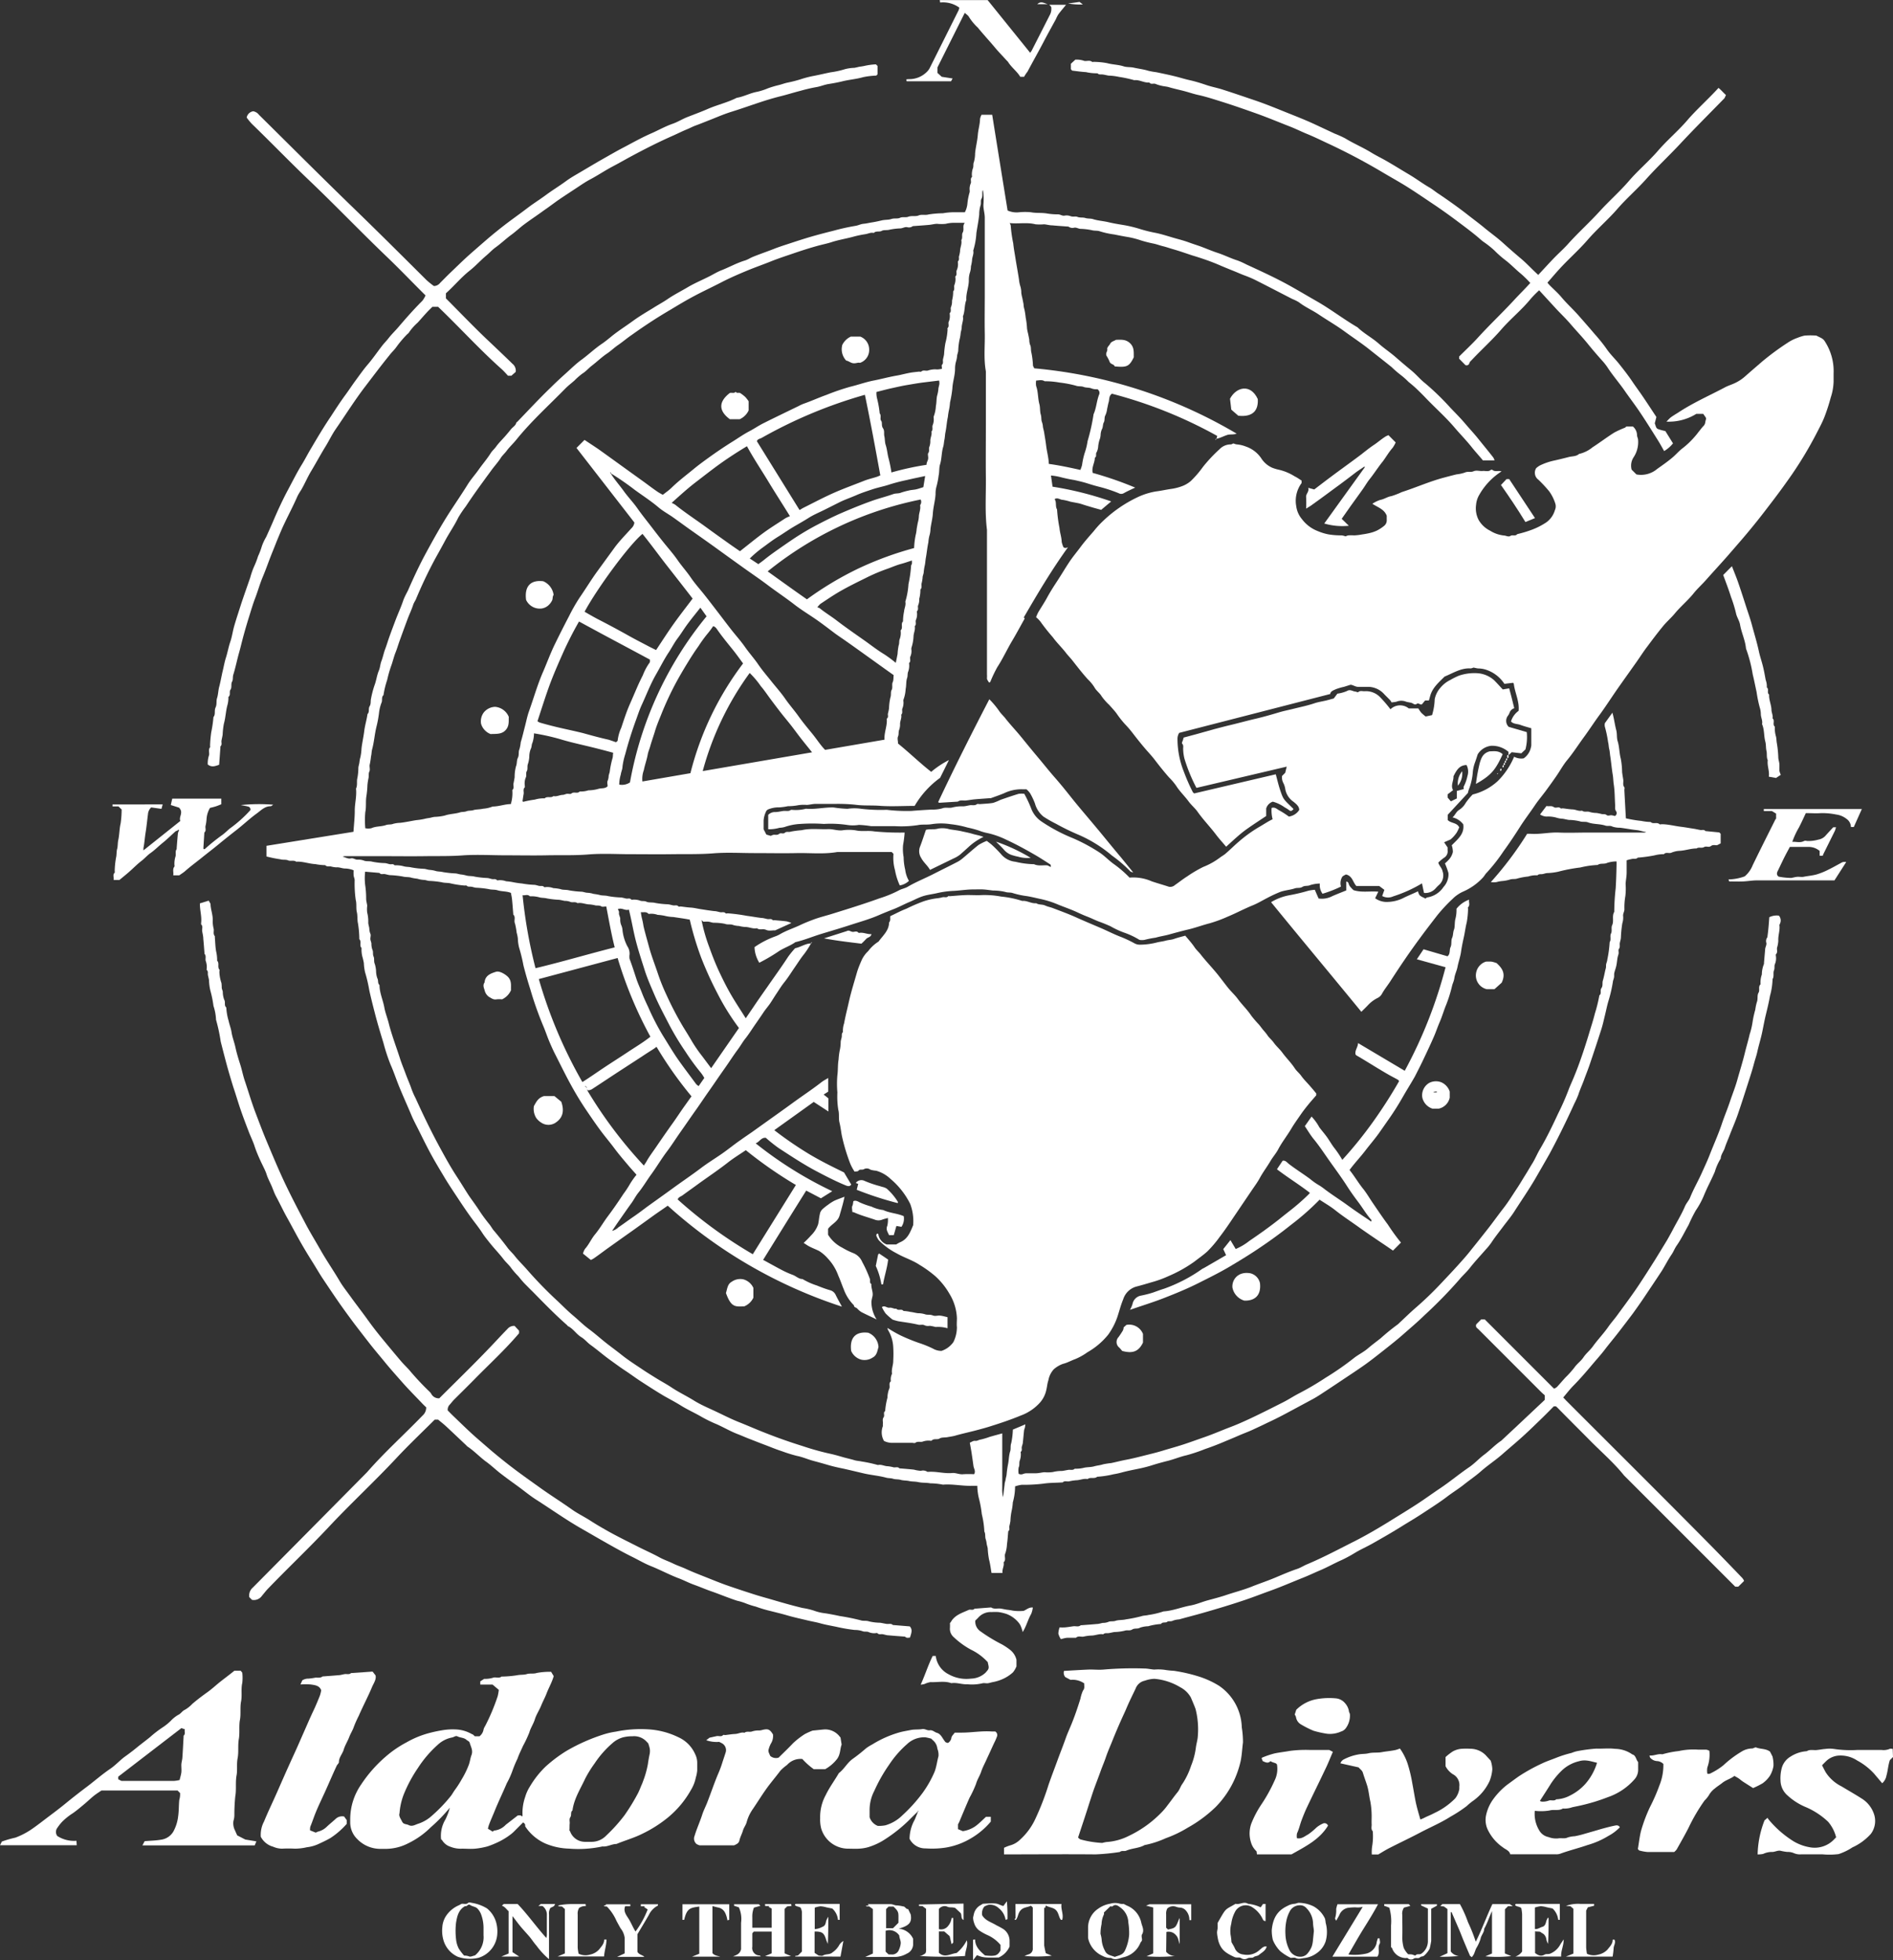 <svg id="Layer_1" data-name="Layer 1" xmlns="http://www.w3.org/2000/svg" xmlns:xlink="http://www.w3.org/1999/xlink" viewBox="0 0 395.45 409.42"><rect x="0" y="0" width="395.45" height="409.42" fill="#333333" stroke="none"/><defs><style>.cls-1{fill:none;}.cls-2{clip-path:url(#clip-path);}.cls-3{fill:#fff;}</style><clipPath id="clip-path" transform="translate(-39.87 -42.27)"><rect class="cls-1" width="474.72" height="504"/></clipPath></defs><title>aldora_divers_square_W</title><g class="cls-2"><path class="cls-3" d="M294,133.92l.15-.6a94.17,94.17,0,0,0-22-8.82c-.66.48-.51,1.17-.67,1.73s-.22,1-.33,1.44a4.34,4.34,0,0,1-.39,1.39c-.23.4-.06,1-.3,1.42s-.14,1-.39,1.42a3.11,3.11,0,0,0-.28,1.19,3.45,3.45,0,0,1-.25,1.1,8,8,0,0,0-.25,1.22,3.18,3.18,0,0,1-.32,1.29c-.3.38.09.92-.39,1.17,0,1.08-.72,2-.44,3.17a75.23,75.23,0,0,1,8.87,3.07c-.83.4-1.63.74-2.38,1.17a1.08,1.08,0,0,1-1.07,0,31,31,0,0,0-4-1.32c-.86-.21-1.72-.47-2.57-.74s-1.8-.49-2.71-.69a30.19,30.19,0,0,1-3-.64,12.26,12.26,0,0,0-1.86-.3l.33,2.33A69.68,69.68,0,0,1,272,147l-2.09,1.76-1.63-.45-1.61-.48c-.53-.16-1.05-.36-1.6-.47l-1.57-.3a11.43,11.43,0,0,0-1.61-.39c-.56,0-1.07-.56-1.72-.15.48.64.1,1.48.52,2.16a30.09,30.09,0,0,0,.51,3.88c.08,1,.44,1.92.46,2.92a7,7,0,0,0,.27.86c.06.3.43.55,1.05.22-3.49,4.85-6.38,9.74-9.24,14.66l.2.22c-.84,1.5-1.64,3-2.52,4.49-1.12,1.85-2,3.82-3.19,5.65a26.77,26.77,0,0,0-1.48,3.1c0,.05-.12.07-.28.17-.12-.33-.45-.54-.42-1s0-.56,0-.84V152.94c-.46-3.63-.19-7.29-.23-10.94s0-7.44,0-11.16v-11c-.48-2.63-.18-5.29-.23-7.94s0-5.44,0-8.16v-8c0-2.68,0-5.36,0-8,0-1-.36-1.91-.27-2.91a12.53,12.53,0,0,0-.11-2.86,1,1,0,0,0-.11.24c-.09.52.11,1.05-.21,1.6-.23.39,0,.94-.22,1.46a6.58,6.58,0,0,0-.24,1.8c-.13,1.3-.4,2.59-.59,3.87a15.3,15.3,0,0,1-.66,3.67c.17.72-.25,1.36-.25,2.06a8.72,8.72,0,0,1-.23,1.22,4.25,4.25,0,0,1-.19,1.24,5,5,0,0,0-.25,1.68c0,1.4-.62,2.72-.52,4.12-.45,1.1-.25,2.33-.72,3.43.17.79-.24,1.52-.25,2.3,0,.4-.17.81-.22,1.22a7.72,7.72,0,0,1-.21,1.23,13.16,13.16,0,0,0-.29,2.29c0,.37-.16.73-.23,1.1a5.71,5.71,0,0,1-.19,1.12,5.51,5.51,0,0,0-.25,1.68c0,1.4-.5,2.72-.56,4.12a24.55,24.55,0,0,1-.49,2.91,10,10,0,0,1-.22,1.58,13.14,13.14,0,0,0-.23,1.47c-.23,1-.28,2.12-.5,3.16-.11.53-.11,1.06-.22,1.58s-.11,1-.25,1.46c-.37,1.2-.29,2.47-.66,3.68-.23.72-.12,1.54-.29,2.28a17,17,0,0,1-.42,2.22,5.31,5.31,0,0,0-.23,1.69c-.07,1.4-.49,2.72-.57,4.12-.06,1-.36,2.09-.49,3.16a5.36,5.36,0,0,1-.23,1.45,7.26,7.26,0,0,0-.21,1.35c-.23,1.05-.32,2.11-.51,3.16-.1.53-.12,1.06-.22,1.58a10.34,10.34,0,0,0-.24,1.46c0,.41-.25.78-.24,1.23a7.64,7.64,0,0,1-.22,1.22c-.06.41.14.87-.24,1.22a7.07,7.07,0,0,1-.24,1.94,3.17,3.17,0,0,1-.22,1.35c-.17.35.15.85-.24,1.22-.08.08,0,.31,0,.47a3,3,0,0,1-.22,1.35c-.19.39.17.95-.26,1.33.16.71-.21,1.36-.25,2.06a8.89,8.89,0,0,1-.44,2.45,1.45,1.45,0,0,0,0,.47,2.77,2.77,0,0,1-.22,1.35c-.2.39.19.95-.25,1.34-.06,0,0,.23,0,.35a3.72,3.72,0,0,1-.21,1.47c-.18.4-.06.88-.23,1.35-.24.71-.13,1.53-.3,2.28a7.31,7.31,0,0,1-.45,2.21,1.22,1.22,0,0,0,0,.47,3.24,3.24,0,0,1-.22,1.36c-.18.39.15.94-.26,1.33.16.71-.29,1.36-.23,2.06a3.36,3.36,0,0,1-.24,1.22c-.12.4,0,.81-.19,1.25s0,.93,0,1.49c2.33,1.87,4.49,4,6.93,5.91a19.35,19.35,0,0,1,3.7-2.46c-.68,1.39-1.25,2.52-1.84,3.71a19.13,19.13,0,0,0-5.32,5.86c-2.36,0-4.73.15-7.07,0-1.77-.16-3.56,0-5.3-.24a35.34,35.34,0,0,0-4.1-.18c-1.4,0-2.8,0-4.2,0-.61,0-1.22.18-1.83.22a7.5,7.5,0,0,0-1.78.05,11,11,0,0,1-2.19.21,12.21,12.21,0,0,1-1.83.25,5.58,5.58,0,0,0-1.81.25c-.37.12-.82.21-1,.77a5,5,0,0,0-.44,1.74c0,.64,0,1.28,0,1.81l.57,1.11.93.27a2.3,2.3,0,0,1,.47-.2c.41-.11.83.13,1.25-.2s.81.09,1.22-.25.78-.06,1.21-.23a18.68,18.68,0,0,1,2.28-.3c1.88-.44,3.78-.14,5.66-.23.94,0,1.83.34,2.79.26a9.52,9.52,0,0,1,2.87,0c1.29.29,2.59,0,3.86.22a56.26,56.26,0,0,0,6.35.24,23.91,23.91,0,0,1-.33,2.63,9.46,9.46,0,0,0,.12,2.5,12.08,12.08,0,0,0,.33,2.64,6.13,6.13,0,0,0,.78,2.32,3.65,3.65,0,0,1-1.91.95,12.81,12.81,0,0,1-1-3.17,9.52,9.52,0,0,1-.32-3.43l-.38-.38H214.81c-2.83.5-5.69.17-8.54.23s-5.84,0-8.76,0-5.77-.18-8.63.05-5.78.14-8.67.18-5.76,0-8.64,0-5.85-.19-8.75.05-5.78.12-8.67.18-5.76,0-8.64,0-5.85-.18-8.75,0c-2.74.22-5.46.14-8.19.18s-5.6,0-8.4,0h-8.28c-.07,0-.14,0-.45.09.7.2,1.16.51,1.7.38s.88.25,1.35.26a3.43,3.43,0,0,1,1.36.18c.52.24,1.19.07,1.81.25a15,15,0,0,0,2.53.29c.37,0,.73.16,1.1.23s.72-.15,1,.23c0,0,.15,0,.23,0a5.85,5.85,0,0,1,1.71.21c.49.15,1,.09,1.58.23a17.65,17.65,0,0,0,2.53.29c.41,0,.81.18,1.22.22a6,6,0,0,1,1.24.21c.48.17,1,.11,1.57.25a21.28,21.28,0,0,0,2.53.28c.41,0,.82.17,1.23.22a6.37,6.37,0,0,1,1.11.21c.56.17,1.2.08,1.82.25a18.83,18.83,0,0,0,2.53.28c.37,0,.73.17,1.1.23s.7-.11,1,.23c.07.08.31,0,.47,0a3.82,3.82,0,0,1,1.46.23,10.06,10.06,0,0,1,1.48.2,17.89,17.89,0,0,0,1.81.26,19,19,0,0,0,2.53.28c.37,0,.73.17,1.1.23s.71-.11,1,.23c.07.08.31,0,.47,0a3.61,3.61,0,0,1,1.46.23,8.74,8.74,0,0,1,1.48.2c.54.22,1.19.09,1.81.26a19.2,19.2,0,0,0,2.53.28c.41,0,.82.2,1.22.22a5.17,5.17,0,0,1,1.35.24,12.19,12.19,0,0,1,1.23.21c.55.19,1.2.08,1.81.25a17.62,17.62,0,0,0,2.54.28c.41,0,.81.15,1.22.23s.79-.16,1.11.23c0,.06.23,0,.35,0a3.72,3.72,0,0,1,1.47.21c.4.17.87,0,1.34.23s1.2.08,1.82.25a19,19,0,0,0,2.53.28c.41,0,.81.16,1.22.23s.79-.15,1.11.23c.07.08.31,0,.47,0,.69.08,1.37.19,2.06.23s1.3.2,1.93.3c1,.16,2,.32,3.05.44.41,0,.82.16,1.22.23s.79-.15,1.12.23c.07.08.3,0,.46,0a35.89,35.89,0,0,1,4,.53c1,.12,2,.32,3.05.44.41,0,.81.16,1.22.23s.79-.15,1.11.23c0,.06.23,0,.35,0,.84.08,1.69.14,2.54.25a5.65,5.65,0,0,1,1,.34l-3.41,1.55c-.49-.07-1.2.19-1.88-.12s-1.33.13-1.9-.34c-.88.19-1.68-.3-2.54-.26a7.72,7.72,0,0,1-1.23-.21,4.54,4.54,0,0,1-1.23-.21c-.5-.22-1.11,0-1.7-.24A11.39,11.39,0,0,0,189,235c-.37,0-.73-.18-1.1-.22s-.72,0-1.07,0c-.09,0-.17-.13-.41-.35a34.79,34.79,0,0,0,1.59,5.59c.62,1.74,1.29,3.47,2.07,5.14s1.65,3.41,2.58,5,2,3.19,3,4.79c.53-.77,1-1.48,1.5-2.2,1-1.5,2.06-3,3.09-4.47,1.42-2.05,2.89-4.07,4.25-6.16a18.69,18.69,0,0,1,1.47-1.8c1.22-.25,2.17-1,3.32-1a17.24,17.24,0,0,1-1.69,2.54c-.58.75-1.08,1.55-1.62,2.33-.76,1.09-1.44,2.22-2.28,3.26-.59.73-1.08,1.54-1.61,2.33s-.84,1.33-1.29,2-1,1.28-1.43,1.93-1.06,1.56-1.6,2.34c-.74,1.05-1.41,2.15-2.21,3.16-.57.71-1,1.51-1.55,2.24-1,1.35-1.88,2.75-2.85,4.11-1.09,1.53-2.14,3.11-3.23,4.65-.92,1.3-1.79,2.63-2.71,3.92-1.1,1.54-2.16,3.11-3.25,4.65-.94,1.33-1.8,2.71-2.78,4-1.16,1.54-2.14,3.21-3.27,4.76-.92,1.26-1.7,2.61-2.68,3.82-.52.64-.9,1.39-1.37,2.07-1,1.37-1.92,2.72-2.88,4.08-.4.58-.79,1.16-1.25,1.85a3,3,0,0,0,1.32-.75c1-.67,2-1.43,3.07-2.16s2-1.44,2.95-2.15c1.69-1.22,3.39-2.42,5.08-3.65,2-1.47,4.11-2.88,6.11-4.39,1.41-1.07,2.94-2,4.38-3s2.63-2,4-2.93c.76-.56,1.56-1.08,2.33-1.62l3.33-2.38c1.7-1.21,3.4-2.42,5.09-3.65,2-1.47,4.12-2.85,6.1-4.4.41-.32.89-.55,1.38-.86v2.86l-.95.6,1,.8v2.74l-3.07-2-8.24,5.9a78.41,78.41,0,0,0,7.09,4.88c2.41,1.46,4.94,2.71,7.48,3.95l1.5,2.52c-.26.42-.65.39-1.14.19-2.12-.87-4.16-1.93-6.19-3-2.71-1.44-5.27-3.14-7.84-4.81a33.06,33.06,0,0,1-2.68-2.14c-1-.07-1.3.87-2.11,1.16a81.68,81.68,0,0,0,16,10l-2.37,1.48-3.07-1.61c-3,4.78-6,9.63-9,14.47,1.37.74,2.71,1.5,4.08,2.21a20.4,20.4,0,0,0,2.14.94c.69.26,1.24.87,2,.85a14.24,14.24,0,0,0,3,1.35c.92.38,1.86.73,2.81,1a1.78,1.78,0,0,1,1.14,1c.38.79.82,1.55,1.29,2.42a100.63,100.63,0,0,1-36.39-21.09c-.94.67-2,1.37-3,2.09l-4,2.88L170,300.73l-3.34,2.38c-.92.67-1.83,1.36-2.76,2a4.86,4.86,0,0,1-.6.32l-1.64-1.33a3.18,3.18,0,0,1,.43-1c.82-.91,1.29-2.06,2.07-3,1-1.2,1.77-2.57,2.71-3.82,1.13-1.5,2.2-3.07,3.24-4.65a20.34,20.34,0,0,0,1.32-2,16.21,16.21,0,0,1,1.41-2c-.59-.67-1.19-1.32-1.76-2-1-1.18-2-2.35-2.91-3.58-.6-.8-1.23-1.58-1.85-2.36-1.36-1.7-2.57-3.49-3.79-5.28s-2.2-3.4-3.18-5.16c-1.19-2.14-2.27-4.34-3.37-6.52-.52-1-1-2.07-1.44-3.13s-.79-2.16-1.25-3.2a72.47,72.47,0,0,1-2.65-7.54c-.52-1.63-1-3.29-1.42-4.94a34.36,34.36,0,0,0-.9-3.7,8.64,8.64,0,0,1-.27-1.93,7.14,7.14,0,0,0-.25-1.22,15.13,15.13,0,0,0-.34-1.89c-.31-.63.21-1.36-.37-1.89,0,0,0-.08,0-.12-.08-1-.15-2-.25-3-.05-.49-.16-1-.24-1.41-.93-.38-1.91-.26-2.82-.55-.57-.18-1.2-.07-1.82-.24a19.2,19.2,0,0,0-2.53-.28c-.38,0-.74-.17-1.11-.22s-.7.08-1-.24c-.05-.06-.23,0-.35,0a19.58,19.58,0,0,1-3-.46c-.58-.14-1.21-.06-1.83-.23a19,19,0,0,0-2.53-.28c-.41,0-.81-.21-1.22-.21a5.47,5.47,0,0,1-1.34-.25,9.74,9.74,0,0,1-1.24-.21c-.55-.19-1.19-.08-1.81-.25a19.2,19.2,0,0,0-2.53-.28c-.41,0-.81-.16-1.22-.23s-.81.17-1.1-.24l-3-.26a12,12,0,0,0,0,2.75,19.27,19.27,0,0,1,.21,2.91c0,.49.18,1,.22,1.46a5.63,5.63,0,0,0,0,1.43,7.34,7.34,0,0,1,.22,2.07c0,.41.17.81.22,1.23a3,3,0,0,0,.22,1.11c.15.28,0,.71,0,1.06s.19.65.22,1a3.59,3.59,0,0,0,.23,1.35c.19.39,0,.87.22,1.35s0,1,.26,1.57a6.11,6.11,0,0,1,.26,1.45,4.65,4.65,0,0,0,.28,1.56c.25.45,0,1,.44,1.38,0,1.61.71,3.08,1,4.64.22,1.23.72,2.41,1,3.63.64,2.41,1.53,4.73,2.29,7.1.35,1.09.8,2.15,1.19,3.22s.88,2.12,1.24,3.21a16.3,16.3,0,0,0,.81,1.82c1.53,3.38,3.14,6.71,4.91,10,1.18,2.16,2.35,4.32,3.71,6.39.86,1.31,1.67,2.67,2.54,4,.69,1,1.45,2,2.14,3.07s1.4,2,2.17,2.95c.35.44.62,1,1,1.38.94,1.13,1.86,2.26,2.73,3.43.45.63,1.06,1.13,1.54,1.76.78,1,1.75,1.91,2.6,2.9a85.4,85.4,0,0,0,6.22,6.4c1.12,1.05,2.2,2.16,3.37,3.14s2.12,1.95,3.28,2.81,2.15,1.73,3.22,2.6,2.45,1.86,3.65,2.82,2.64,1.9,4,2.8c1.05.72,2.14,1.39,3.22,2.06s2,1.15,3,1.8c1.55,1.06,3.25,1.85,4.84,2.84s3.23,1.64,4.87,2.43c1.43.68,2.85,1.4,4.33,2,2,.79,3.88,1.63,5.85,2.39,2.53,1,5.07,1.89,7.64,2.69a55.47,55.47,0,0,0,5.71,1.6c.86.18,1.73.43,2.59.68s1.73.43,2.59.69c.45.14,1,.15,1.45.26a28.53,28.53,0,0,1,3.42.74c.72-.18,1.36.25,2.06.25a7.48,7.48,0,0,1,1.22.23c.41.07.88-.19,1.23.23,0,0,.15,0,.23,0,.93.08,1.86.15,2.78.25a7,7,0,0,0,1.46.25,1.58,1.58,0,0,1,1.35.21s.15,0,.23,0c1.66-.12,3.28.4,4.94.25.78-.08,1.5.34,2.31.25a19.09,19.09,0,0,1,2.27,0c.39-.58,0-1.1-.11-1.64l-.24-1.7c-.08-.53-.15-1.06-.24-1.58s-.2-1.12-.3-1.67c.43-.16.71-.43,1.14-.38s.71-.21,1.09-.26a15,15,0,0,0,1.92-.57c.82-.24,1.66-.46,2.63-.73v11.48a6.06,6.06,0,0,0,.18,1.84c.1-.87.19-1.75.31-2.62,0-.37.17-.73.22-1.1s.17-.69.2-1a20.59,20.59,0,0,1,.28-2.05c.21-.93.17-1.89.47-2.81.17-.53,0-1.12.22-1.71a16.49,16.49,0,0,0,.34-2.82l2.61-1.1c-.05.35-.07.56-.12.77a3.45,3.45,0,0,0-.14.42c-.1.84-.16,1.69-.26,2.54,0,.33-.16.65-.23,1s.15.71-.2,1c-.07.05,0,.22,0,.34a3.77,3.77,0,0,1-.21,1.47c-.18.43,0,1-.24,1.46a3.71,3.71,0,0,0,0,1.34,1.16,1.16,0,0,0,1,0,2.08,2.08,0,0,1,.79-.12c.6,0,1.2,0,1.8,0s1.21-.18,1.82-.22a7.06,7.06,0,0,0,1.79-.05,7.2,7.2,0,0,1,1.83-.21c.45-.05.89-.16,1.34-.23s.95.15,1.34-.24a7.23,7.23,0,0,0,2.07-.23c.67-.12,1.39-.09,2-.27s1.24-.21,1.86-.42a16.65,16.65,0,0,1,1.69-.26c1-.21,2.05-.49,3.07-.68s2.28-.49,3.41-.78c1.41-.36,2.82-.68,4.22-1.11s2.85-.82,4.27-1.28,3.08-1.07,4.61-1.6c1.86-.65,3.65-1.44,5.48-2.13,1.42-.54,2.8-1.17,4.17-1.81,2.25-1.06,4.46-2.18,6.67-3.3,1.17-.59,2.27-1.33,3.42-1.91a61,61,0,0,0,5.48-3.23A59.66,59.66,0,0,0,322.6,326c.93-.76,2.07-1.28,3-2.08s1.82-1.44,2.72-2.16a45.61,45.61,0,0,1,3.59-2.91.87.87,0,0,0,.17-.16c1.19-1.11,2.34-2.25,3.56-3.3a71.56,71.56,0,0,0,5.39-5.2c1.14-1.21,2.28-2.41,3.39-3.64s2-2.22,2.88-3.37c1.11-1.36,2.2-2.75,3.29-4.13s2.2-2.95,3.33-4.4,2-2.91,3-4.4c.55-.85,1.06-1.72,1.6-2.58s1-1.67,1.51-2.49,1-2,1.57-2.95c1.42-2.4,2.61-4.91,3.79-7.43a52.83,52.83,0,0,0,2.14-4.87c.37-1,.86-2,1.28-3.07.67-1.61,1.24-3.25,1.8-4.9.43-1.3.85-2.61,1.24-3.92s.85-2.69,1.19-4.07a31.16,31.16,0,0,0,.94-3.81c.53-.38.07-1,.43-1.51s.14-1.05.29-1.55c.27-.86.39-1.75.63-2.62.08-.29,0-.62.09-.93s.2-.57.22-.86a24.69,24.69,0,0,0,.49-3.64c.37-.57,0-1.28.28-1.8s0-1.21.23-1.71c.43-.91-.08-1.94.45-2.81,0,0,0-.08,0-.12a45.85,45.85,0,0,1,.3-4.82c.1-1.65.15-3.29.18-4.94v-.66a6.44,6.44,0,0,0-1.95.3c-.66.33-1.41,0-2,.44a18.59,18.59,0,0,0-3.64.53,33.74,33.74,0,0,0-4.65.89,13,13,0,0,1-2.18.27c-.37,0-.73.17-1.1.22s-.71-.07-1,.25a5.32,5.32,0,0,0-1.94.25,13.29,13.29,0,0,0-2.33.44c-.49.16-1,0-1.59.23a8.47,8.47,0,0,1-1.33.26,6.49,6.49,0,0,0-1.34.23,3.34,3.34,0,0,1-1.21,0,71.41,71.41,0,0,0,7.58-10.08c.21,0,.47,0,.74,0,2,.14,3.92-.35,5.9-.26s4,0,6,0H383.4a.59.59,0,0,0,.34-.11c-.66-.08-1.27-.33-1.94-.4-1.17-.12-2.34-.36-3.52-.5a4.82,4.82,0,0,1-1.56-.23c-.52-.29-1-.05-1.48-.21-1.19-.4-2.48-.24-3.67-.69-.52-.19-1.12,0-1.71-.22a10.7,10.7,0,0,0-2.28-.28c-.41-.06-.82-.17-1.23-.24a4.93,4.93,0,0,1-1.23-.2,6.28,6.28,0,0,0-2.17-.26,2.66,2.66,0,0,1-1.36-.44l1.34-1.77c.52.14,1-.12,1.51.22s1-.18,1.45.27c.07.08.3,0,.46,0,.69.08,1.37.2,2.06.23s1.26.43,1.94.25c.48.39,1.09.09,1.57.27a5.4,5.4,0,0,0,1.47.22,10.23,10.23,0,0,1,1.1.23c.34.06.66-.06,1,.2s.7,0,1.05.05a4.36,4.36,0,0,1,.68.16.7.7,0,0,0,.26-1c-.31-.43-.18-.84-.2-1.25-.1-1.44-.07-2.91-.29-4.33-.11-.69-.1-1.39-.22-2.06-.21-1.25-.31-2.52-.5-3.76-.09-.53-.1-1.07-.23-1.58s-.11-1-.24-1.46a23.32,23.32,0,0,0-.67-3.2,1.78,1.78,0,0,1,0-.76l1.57-2.18c.36,1.23.49,2.46.81,3.66.2.74.06,1.57.29,2.29.38,1.2.33,2.47.66,3.68a16.78,16.78,0,0,1,.27,2.77c.06.53.16,1.05.24,1.58s-.17,1.09.23,1.59c.09.12,0,.39,0,.59.1,2,.21,3.92.32,5.9a26.22,26.22,0,0,0,3.23.54,10.48,10.48,0,0,0,1.94.22c.52.53,1.32-.05,1.86.47.08.08.3,0,.46,0,1.35,0,2.67.37,4,.53.93.11,1.87.29,2.81.43.41.07.81.17,1.22.24s.8-.16,1.1.24c0,0,.08,0,.12,0l2.77.27.29.29v2l-.7.36c-.32.11-.82-.18-1.32.19s-.94-.06-1.46.23-1.07-.06-1.56.28c-1.24,0-2.41.46-3.64.5a5.11,5.11,0,0,0-1.63.39c-.51.21-1.12-.2-1.55.31a7,7,0,0,0-1.94.24,29.94,29.94,0,0,1-3.53.48c-.3.35-.72.19-1.09.25a10.67,10.67,0,0,0-1.22.3c0,.8,0,1.66,0,2.53s-.18,1.61-.22,2.42a13.08,13.08,0,0,1-.05,2.51,13.85,13.85,0,0,0-.2,2.79c0,.5-.35.92-.26,1.46a3.94,3.94,0,0,1-.18,1.47,24.81,24.81,0,0,0-.29,2.89c0,.41-.16.81-.23,1.22s.12.83-.2,1.25c-.16.2,0,.62-.05.93s-.17.57-.22.86c-.1.57-.14,1.14-.26,1.7s-.31,1-.42,1.5c-.07.3,0,.63-.06.94s-.18.57-.23.86a28.22,28.22,0,0,1-.9,3.95c-.31,1-.52,2.1-.78,3.16s-.46,2-.76,2.92c-.77,2.4-1.56,4.8-2.37,7.18-.36,1.09-.8,2.15-1.19,3.23s-.88,2.11-1.23,3.21a18.22,18.22,0,0,1-.82,1.82c-1.61,3.54-3.3,7-5.16,10.46-1,1.77-2,3.49-3,5.23-1.39,2.37-2.95,4.62-4.42,6.92-.68,1.06-1.48,2-2.23,3-.86,1.16-1.78,2.29-2.57,3.5a13.27,13.27,0,0,1-1.17,1.43c-1.1,1.27-2.26,2.49-3.29,3.81-.68.88-1.52,1.59-2.21,2.44a95.82,95.82,0,0,1-7.25,7.42c-1.42,1.39-2.95,2.68-4.45,4-1.27,1.12-2.61,2.18-3.94,3.23s-2.7,2.14-4.1,3.14c-1.57,1.11-3.18,2.16-4.78,3.23s-3,2-4.53,3c-.47.3-.95.6-1.44.87l-5.58,3c-1.31.7-2.63,1.37-4,2-1,.5-2,.95-3,1.42s-2,.82-3,1.26-2.18.92-3.27,1.38-2.48,1-3.73,1.42a35.71,35.71,0,0,1-3.9,1.31c-1.31.29-2.55.82-3.85,1.15s-2.37.62-3.55,1a27.72,27.72,0,0,1-2.72.68c-1.17.24-2.36.47-3.51.79a16.57,16.57,0,0,1-1.64.35,19.54,19.54,0,0,1-3.4.52c-.57.51-1.39,0-2,.48-.83-.17-1.6.25-2.42.25a10.54,10.54,0,0,0-1.46.23c-.45.08-.95-.19-1.34.23,0,0-.16,0-.24,0-1.29.08-2.59.06-3.86.26a35.07,35.07,0,0,1-4.46.23,7.13,7.13,0,0,0-1.37.33,12.35,12.35,0,0,1-.47,3.34,11.52,11.52,0,0,1-.21,1.6,12.15,12.15,0,0,0-.29,2.28,10.23,10.23,0,0,1-.23,1.1c-.07.34.17.72-.18,1-.05,0-.05.14-.06.21-.08.85-.12,1.7-.25,2.54a7.12,7.12,0,0,1-.34,1.9c-.31.63.24,1.37-.37,1.89.19.75-.35,1.42-.22,2.22H247c-.17-.95-.27-1.88-.52-2.8a17.31,17.31,0,0,1-.27-2.18c0-.37-.17-.73-.22-1.1a5,5,0,0,0-.21-1c-.17-.49,0-1.08-.28-1.57a18.49,18.49,0,0,0-.53-3.63,22.63,22.63,0,0,0-.64-3.44,11.94,11.94,0,0,1-.3-2.48h-1.17c-2,.06-4-.41-6-.24a14.22,14.22,0,0,0-2.66-.28c-.81-.16-1.64-.07-2.42-.24s-1.31-.09-1.94-.23-1.25-.09-1.81-.25-1.1-.07-1.59-.23-1-.1-1.46-.23c-1.53-.42-3.12-.53-4.66-.89s-2.85-.68-4.28-1c-1.11-.22-2.21-.47-3.29-.79s-2.08-.59-3.11-.87-2.17-.79-3.3-1a32,32,0,0,1-3.2-1c-1.16-.37-2.28-.85-3.43-1.28s-2.27-.88-3.41-1.32c-.83-.32-1.63-.69-2.46-1-1.44-.57-2.79-1.36-4.22-2a27.82,27.82,0,0,1-3.29-1.61c-1.42-.82-2.92-1.48-4.31-2.36-1.1-.68-2.27-1.29-3.4-1.93-1.69-1-3.31-2.05-4.94-3.11-1.08-.7-2.11-1.48-3.18-2.18s-2.11-1.48-3.16-2.23c-1.4-1-2.69-2.15-4.09-3.15-.7-.5-1.24-1.22-2-1.66-1-.63-1.61-1.7-2.67-2.24-.1,0-.17-.17-.26-.25-2.51-2.2-4.83-4.6-7.19-7-.52-.5-1-1-1.53-1.53s-1-1.12-1.45-1.67a16.78,16.78,0,0,1-1.46-1.67c-.45-.67-1.1-1.2-1.61-1.86-.89-1.17-1.93-2.23-2.85-3.38-.55-.69-1.12-1.38-1.59-2.11s-1-1.44-1.51-2.11c-1.6-2.08-3-4.26-4.46-6.45-.76-1.16-1.52-2.32-2.22-3.52-1-1.66-2-3.34-2.88-5s-1.61-3.17-2.41-4.76c-.45-.89-.92-1.77-1.31-2.69-.84-2-1.75-4-2.57-6-.63-1.54-1.14-3.12-1.82-4.65a38.26,38.26,0,0,1-1.49-4.54c-.59-1.92-1.17-3.84-1.68-5.78-.44-1.7-.88-3.41-1.26-5.13a32,32,0,0,0-.89-3.82,10.2,10.2,0,0,1-.26-1.93c-.06-.37-.15-.74-.24-1.1a5.77,5.77,0,0,1-.24-2.06c-.53-.52.06-1.33-.47-1.85,0,0,0-.16,0-.24a21.58,21.58,0,0,0-.27-3c-.19-.82-.06-1.65-.25-2.42s0-1.73-.23-2.54a24.63,24.63,0,0,1-.22-4.11c0-.33-.18-.65-.22-1a9.53,9.53,0,0,1,0-1.07,5,5,0,0,0-1.79-.37c-.61,0-1.18-.31-1.82-.24a5.89,5.89,0,0,1-1.22-.21c-.38,0-.79.1-1.1-.25a11.7,11.7,0,0,1-2.06-.22c-1.35-.06-2.64-.6-4-.5-.52-.39-1.19-.06-1.69-.28s-1.09-.06-1.59-.22a26.44,26.44,0,0,1-2.94-.6v-2.22L113.71,216c.1-1.56.28-3,.27-4.44s.44-3,.26-4.58c.35-.7.1-1.48.28-2.17a11.27,11.27,0,0,0,.21-2.07c0-.41.17-.81.22-1.23a6.37,6.37,0,0,1,.21-1.11,10.66,10.66,0,0,0,.23-1.81c.14-1.22.42-2.41.57-3.63s.52-2.35.68-3.55c.48-.44.12-1.09.44-1.62s.17-1,.29-1.56a20.7,20.7,0,0,1,.73-2.81c.39-1,.49-2.1.92-3.1.26-.61.28-1.33.52-1.95.32-.83.48-1.71.8-2.55s.56-1.68.86-2.52c.41-1.15.84-2.29,1.27-3.43.52-1.39,1.15-2.73,1.62-4.13.25-.73.64-1.42,1-2.13,1.2-2.74,2.47-5.47,3.91-8.1,1.53-2.81,3.1-5.62,4.84-8.32,1.25-1.92,2.54-3.81,3.75-5.76.68-1.09,1.57-2.06,2.31-3.12s1.74-2.21,2.49-3.41c.3-.48.76-.85,1.11-1.34.56-.79,1.28-1.47,1.92-2.21.41-.46.8-.94,1.19-1.42s.94-.73,1.11-1.34c0-.1.17-.17.25-.26,2.32-2.4,4.58-4.85,7-7.17,1-1,2.09-2,3.2-3s2.12-2,3.27-2.82c1.42-1.05,2.69-2.27,4.16-3.26.75-.51,1.47-1.11,2.18-1.69,1.43-1.14,3-2.12,4.45-3.19,1.28-.92,2.64-1.72,4-2.55,1-.64,2.07-1.21,3.06-1.88,1.36-.94,2.84-1.67,4.25-2.51s3-1.5,4.46-2.24c.9-.45,1.76-1,2.69-1.34,1.61-.65,3.14-1.5,4.8-2,.56-.17,1.06-.51,1.61-.74,1.51-.62,3.05-1.13,4.56-1.73,1.07-.42,2.17-.76,3.26-1.12,1.41-.46,2.82-.93,4.24-1.34,1.61-.47,3.24-.89,4.87-1.3a45.85,45.85,0,0,1,4.51-1c.58-.08,1.13-.39,1.73-.44s1.21-.21,1.81-.3,1.32-.25,2-.41,1.4-.08,2-.29,1.29,0,1.81-.25,1.19,0,1.72-.22c.72-.27,1.53,0,2.16-.27s1.42,0,2.08-.21a20.62,20.62,0,0,1,3-.25,13.78,13.78,0,0,1,2.31-.21h2.27a4.84,4.84,0,0,0,.54-1.86,12.48,12.48,0,0,1,.46-2.33,1.79,1.79,0,0,0,0-.47,2.89,2.89,0,0,1,.22-1.35c.2-.38-.18-.94.25-1.34.06-.05,0-.23,0-.35a3.72,3.72,0,0,1,.21-1.47c.18-.4,0-.87.22-1.35a7,7,0,0,0,.24-1.8c.13-1.31.47-2.57.57-3.88.09-1.09.44-2.16.46-3.28a2.79,2.79,0,0,1,.32-.88h2.22q1.6,10,3.22,20a4.69,4.69,0,0,0,2.46.36,12.81,12.81,0,0,1,2.4,0c1.13.22,2.27.07,3.37.26a13.91,13.91,0,0,0,2.31.18c.47,0,.84.35,1.35.27a2.34,2.34,0,0,1,1.26.11c.48.19,1,0,1.38.13.57.25,1.18.08,1.7.25s1.09.08,1.59.23c1,.33,2.14.39,3.2.64s2,.41,3,.57a26.5,26.5,0,0,1,3.6.85,28.44,28.44,0,0,0,3.15.79c1.55.3,3,.82,4.54,1.24.85.23,1.71.47,2.55.78s1.68.57,2.52.87c1.18.44,2.33.94,3.53,1.33,1.4.46,2.72,1.14,4.14,1.58a16.38,16.38,0,0,1,1.82.82c3.06,1.41,6.13,2.81,9.08,4.45,1.92,1.07,3.81,2.2,5.72,3.29,2.91,1.67,5.55,3.72,8.44,5.4,1.33,1.29,3,2.15,4.38,3.36,1.12,1,2.37,1.82,3.51,2.81s2.18,1.88,3.29,2.79,1.84,1.85,2.85,2.65a54.08,54.08,0,0,1,5.38,5.21c1,1.05,2.05,2.09,3,3.21s1.86,2.08,2.74,3.17c1.06,1.33,2.15,2.63,3.21,4a2.6,2.6,0,0,1,.25.59l-1.24,0h-1.19c-.82-1-1.59-1.83-2.31-2.73-1.12-1.42-2.39-2.7-3.55-4.06-1.85-2.19-4-4.08-6-6.16-.66-.7-1.34-1.37-2-2-.54-.51-1.12-1-1.68-1.45a15.56,15.56,0,0,0-1.66-1.47,21.42,21.42,0,0,1-1.86-1.61c-1.52-1.23-3.07-2.43-4.6-3.65-1.7-1.36-3.51-2.54-5.26-3.82s-3.6-2.33-5.38-3.53c-1.34-.9-2.84-1.54-4.12-2.54a9,9,0,0,0-1.39-.69c-2.47-1.27-4.94-2.56-7.42-3.81A21.92,21.92,0,0,0,300,99.85c-.84-.3-1.65-.68-2.46-1-1-.4-2-.81-3-1.24-1.84-.79-3.73-1.43-5.63-2-1.3-.43-2.59-.89-3.92-1.27-.7-.2-1.42-.46-2.12-.63s-1.36-.43-2.06-.57a26,26,0,0,1-2.6-.66,18.66,18.66,0,0,0-2.59-.68c-1-.16-2-.36-3-.56a17.81,17.81,0,0,1-3-.66c-.52-.19-1.12-.07-1.7-.24a13.39,13.39,0,0,0-2.29-.27c-.46,0-.85-.32-1.34-.25a1.4,1.4,0,0,1-1.23-.23s-.07,0-.11,0c-1.09-.08-2.18-.15-3.26-.25-.57,0-1.14-.18-1.71-.22a10.65,10.65,0,0,1-1.79,0c-1.76-.46-3.54-.06-5.41-.26a1.52,1.52,0,0,1,.23.51,28,28,0,0,0,.53,3.75c.1,1.06.31,2.11.47,3.16.23,1.46.51,2.92.73,4.38A6.56,6.56,0,0,0,253,102a4.55,4.55,0,0,1,.22,1.48,10.76,10.76,0,0,0,.23,1.1l.24,1.22a4.11,4.11,0,0,0,.19,1.12,15.82,15.82,0,0,1,.26,1.69,15.75,15.75,0,0,1,.28,2.29,10.23,10.23,0,0,0,.23,1.1c.08.41.17.82.24,1.22a3.05,3.05,0,0,0,.19,1.13c.23.45.09,1,.25,1.57a16.54,16.54,0,0,1,.33,2.75l.27.53a100.58,100.58,0,0,1,42.27,13.64c-.72.27-1.38.08-2,.29s-1.1.45-1.66.64ZM162.26,269.25l0,.05.17.2.08-.08a.38.38,0,0,0-.24-.11l.05-.05-.17-.2-.08.08A.38.38,0,0,0,162.26,269.25Zm.44.78.05,0-.17-.2-.08.08a.29.29,0,0,1,.14.24,92.66,92.66,0,0,0,11.73,15.56c.25-.38.46-.66.63-1,.59-1,1.25-1.88,1.89-2.81q1.59-2.34,3.23-4.65c1-1.36,1.87-2.75,2.85-4.1l1.35-1.9a81.17,81.17,0,0,1-7.3-10.34c-.2.15-.4.31-.62.45-.79.51-1.58,1-2.36,1.53l-4.62,3c-2,1.3-3.95,2.61-5.94,3.9A1.87,1.87,0,0,1,162.7,270Zm4.8-128.88.05-.05-.17-.2-.08.08a.46.46,0,0,1,.16.18c.79,1.3,1.82,2.43,2.7,3.66s2,2.39,2.86,3.62,1.84,2.44,2.76,3.64,1.83,2.38,2.77,3.55,2,2.36,2.86,3.61,1.9,2.38,2.76,3.65,1.9,2.41,2.86,3.62,1.88,2.42,2.81,3.63,1.85,2.44,2.79,3.64,2,2.37,2.87,3.62,1.9,2.38,2.76,3.64,1.83,2.37,2.76,3.54,2,2.36,2.87,3.62,1.88,2.39,2.77,3.64,1.87,2.43,2.85,3.62,1.77,2.48,2.73,3.43l12.41-2.13c-.12-1.46.57-2.8.47-4.24a.29.29,0,0,1,.06-.21c.35-.29.11-.68.18-1a10.76,10.76,0,0,0,.23-1.1,11.29,11.29,0,0,1,.29-2.28c.2-.55,0-1.14.26-1.57s0-1.15.21-1.59.14-1,.21-1.49l-1.55-1.1-5.09-3.65c-1.11-.79-2.22-1.59-3.34-2.37-.77-.55-1.56-1.06-2.32-1.62-1.33-1-2.62-2-3.95-2.92s-3-1.94-4.38-3c-1.83-1.43-3.77-2.71-5.63-4.11-1.63-1.23-3.33-2.38-5-3.57q-3-2.15-6-4.32c-1.87-1.35-3.76-2.67-5.64-4-1.14-.82-2.27-1.65-3.42-2.46-1-.67-2-1.22-2.9-2-1.55-1.3-3.26-2.4-4.89-3.59A58.37,58.37,0,0,0,167.5,141.15Zm69.14-21.84c0-.39-.1-.73,0-.84.36-.35.15-.76.22-1.12s.19-.74.23-1.11a19.34,19.34,0,0,1,.27-2.29,14.09,14.09,0,0,0,.46-2.81c0-.12-.05-.29,0-.35.43-.4.05-1,.25-1.34a2.89,2.89,0,0,0,.22-1.35c0-.16-.06-.38,0-.46.39-.37.07-.87.24-1.23a3.17,3.17,0,0,0,.22-1.35,7.47,7.47,0,0,0,.24-1.94c.4-.39.1-.93.26-1.33a3.29,3.29,0,0,0,.22-1.34c0-.16-.07-.4,0-.47.41-.37.09-.86.25-1.23A3.12,3.12,0,0,0,240,97.4c0-.19-.06-.47,0-.57.33-.31.14-.67.2-1a6.94,6.94,0,0,0,.23-1.1c0-.78.43-1.5.25-2.3.34-.48.05-1.14.28-1.55.32-.57.08-1.09.21-1.61a2.34,2.34,0,0,1,.22-.46h-2a6.86,6.86,0,0,0-1.95.21,8.84,8.84,0,0,1-1.79,0c-.57,0-1.13.17-1.7.22-1.08.1-2.17.17-3.26.25,0,0-.1,0-.12,0a1.31,1.31,0,0,1-1.22.22c-.49-.06-.89.22-1.34.26a13.27,13.27,0,0,0-2.29.27c-.58.17-1.24,0-1.68.26s-1.2-.07-1.63.43c-.64-.17-1.21.18-1.82.26a21.38,21.38,0,0,0-2.64.57c-1.45.38-2.93.62-4.35,1.08-.88.29-1.8.47-2.7.71-1.87.51-3.71,1.1-5.53,1.73-1.5.51-3,1-4.49,1.6s-3.2,1.2-4.76,1.84c-1.88.78-3.75,1.58-5.56,2.52s-3.73,1.83-5.56,2.8-3.37,1.9-5,2.88c-1.26.74-2.51,1.5-3.73,2.29q-2.24,1.45-4.41,3c-1,.68-1.88,1.44-2.85,2.11-.8.54-1.5,1.23-2.28,1.76-1.16.77-2.14,1.74-3.24,2.58-.68.53-1.24,1.21-2,1.67a14.57,14.57,0,0,0-1.66,1.46c-.59.51-1.22,1-1.77,1.54-3.49,3.57-7.21,6.91-10.36,10.82-.64.79-1.4,1.48-2,2.29-.37.51-.86.92-1.19,1.43-.59.94-1.35,1.74-2,2.64-.42.59-.86,1.16-1.28,1.75s-.9,1.23-1.34,1.85q-1.4,1.94-2.71,3.92a22.45,22.45,0,0,0-1.58,2.35c-.79,1.65-1.85,3.14-2.71,4.75-.68,1.27-1.39,2.55-2.1,3.82a94.29,94.29,0,0,0-4.09,8.62,8.3,8.3,0,0,0-.47.88c-.33,1.07-.82,2.06-1.21,3.1q-.86,2.3-1.68,4.59c-.29.8-.52,1.62-.84,2.41s-.53,1.69-.82,2.54a24.77,24.77,0,0,0-.93,3.2,18.54,18.54,0,0,0-.77,3.17c-.47.41-.19,1-.39,1.52a8.42,8.42,0,0,0-.54,2.17,23,23,0,0,1-.56,3c-.37,1.55-.47,3.13-.89,4.66-.12.47-.1,1-.23,1.46a15.72,15.72,0,0,1-.24,1.59c-.16.46.12,1.11-.09,1.52s-.1.92-.18,1.37a12,12,0,0,0-.23,1.46,20.23,20.23,0,0,1-.21,2.31c-.2,1.1,0,2.24-.24,3.38a18.76,18.76,0,0,0,0,3.36,3.43,3.43,0,0,0,1.25,0c1-.46,2.08-.31,3.08-.67.44-.17,1-.05,1.46-.24a5.92,5.92,0,0,1,1.46-.22c1.14-.12,2.26-.38,3.39-.56a13,13,0,0,0,1.69-.26,8.63,8.63,0,0,1,1-.19c.37-.06.73-.18,1.1-.23a10.92,10.92,0,0,0,2.17-.28c1.05-.37,2.16-.34,3.2-.67.42-.13.89-.05,1.35-.23s1-.08,1.46-.24,1.37-.13,2-.29a6.66,6.66,0,0,0,2-.46c1.31,0,2.54-.5,3.79-.51a7.91,7.91,0,0,0,.32-2.83s0-.1,0-.12c.46-.38.15-.89.24-1.34s.18-.89.24-1.34a8.43,8.43,0,0,1,.29-2.28c.24-.58.1-1.19.39-1.76s.07-1.26.32-1.78a7.83,7.83,0,0,0,.27-1.45c.34-1.11.6-2.24.89-3.36s.48-2.11.84-3.13c1-2.79,1.79-5.64,3-8.37.81-1.9,1.53-3.85,2.44-5.71s1.91-3.85,2.91-5.75a37,37,0,0,1,2.21-3.88c1.25-1.8,2.38-3.68,3.67-5.46l3.64-5c1.06-1.44,2.34-2.72,3.54-4.06a1.92,1.92,0,0,0,.6-1.19l-12.09-15.57,1.68-1.68c.93.63,2,1.31,3,2,2,1.43,4,2.88,6,4.32l3.42,2.46c.92.67,1.83,1.37,2.76,2,.39.28.83.49,1.17.69.68-.54,1.29-.95,1.81-1.46,1.45-1.42,3.06-2.63,4.62-3.91,1-.83,2.06-1.6,3.11-2.36,1.65-1.19,3.34-2.34,5.07-3.41,1.14-.71,2.24-1.49,3.44-2.12,1-.52,1.92-1.16,2.91-1.66,2.45-1.23,4.92-2.41,7.39-3.61a9.11,9.11,0,0,1,1-.47c1.64-.57,3.23-1.3,4.86-1.88a48.76,48.76,0,0,1,4.94-1.69c1.67-.4,3.29-1,5-1.32,1.32-.26,2.63-.61,4-.88.52-.11,1.06-.18,1.56-.3s1.24-.29,1.86-.41,1.3-.17,1.94-.25c.16,0,.39.07.47,0,.45-.44,1-.06,1.47-.25a4.77,4.77,0,0,1,1.58-.23C235.67,119.48,236.12,119.39,236.64,119.31Zm-16.09,5.42a97.8,97.8,0,0,0-21.57,9c-.35.19-.83.21-1,.69l8.92,14.38c.31-.18.59-.37.88-.51,2.15-1.07,4.27-2.2,6.48-3.17,2-.87,4.05-1.61,6.07-2.41.86-.35,1.77-.55,2.65-.83.25-.08.48-.19.79-.32C222.74,135.89,221.71,130.33,220.55,124.73Zm-52,72.57c.14-.14.35-.25.35-.36a8.92,8.92,0,0,1,.76-2.69c.55-1.65,1.08-3.31,1.78-4.9.51-1.15,1-2.31,1.5-3.46.38-.89.8-1.75,1.23-2.61a11.7,11.7,0,0,1,1.43-2.65c.1-.12,0-.37.06-.58l-3.28-1.76-6.68-3.57-4.87-2.64a73.43,73.43,0,0,0-3.45,6.79c-1,2.26-2,4.54-2.84,6.87s-1.59,4.75-2.39,7.16a2,2,0,0,0,.49.29c1.5.44,3,.82,4.54,1.17s2.95.65,4.38,1c1.8.5,3.6,1,5.42,1.4C167.51,196.92,168,197.11,168.58,197.3Zm-16.12,49.46a97.21,97.21,0,0,0,9.1,21.51c1.59-1,3.14-2.1,4.71-3.14s3.22-2.08,4.81-3.14,3.2-2,4.69-3.19a85,85,0,0,1-6.85-16.44Zm31.67-43a63.57,63.57,0,0,1,11-22.92c-.68-.92-1.36-1.89-2.1-2.81-1.11-1.38-2.23-2.73-3.24-4.18-.22-.32-.49-.73-.92-.78a19.15,19.15,0,0,1-1.26,1.67,28.68,28.68,0,0,0-1.8,2.5c-.82,1.13-1.56,2.3-2.29,3.49s-1.54,2.56-2.26,3.87A65.17,65.17,0,0,0,178,191.5c-.48,1.2-1,2.4-1.35,3.64-.31,1-.67,2-.95,3-.16.58-.41,1.12-.52,1.72-.19,1.09-.6,2.15-.81,3.25a5.26,5.26,0,0,0-.3,2.38Zm-10.35,29.06a9.61,9.61,0,0,0,.23,1.3,14.17,14.17,0,0,1,.31,1.55c.19.84.42,1.66.64,2.49.29,1,.56,2.09.88,3.11.46,1.45,1,2.87,1.48,4.3a39.54,39.54,0,0,0,1.77,4.42,67.54,67.54,0,0,0,3.55,6.8c.62,1,1.24,2,1.82,3a29.59,29.59,0,0,0,2.13,3.08l1.87,2.5,5.81-8.39a49,49,0,0,1-4.44-7.12,74.62,74.62,0,0,1-3.45-7.56,64,64,0,0,1-2.39-7.95c-1.16-.23-2.3-.37-3.43-.55a8.5,8.5,0,0,1-1.8-.25,10.06,10.06,0,0,0-1.48-.2,3.82,3.82,0,0,0-1.46-.23c-.16,0-.38.07-.47,0C174.86,232.61,174.32,232.88,173.78,232.78Zm26.5-71.2c2.71,1.94,5.37,3.87,8.19,5.83A68.67,68.67,0,0,1,219.21,161a69.8,69.8,0,0,1,11.62-4.26,16.19,16.19,0,0,1,.33-2.74,6.7,6.7,0,0,0,.2-1.23c.07-.45.16-.89.24-1.34a5.92,5.92,0,0,0,.22-1.22c0-.78.41-1.51.27-2.3a.46.46,0,0,1,.1-.31,1.09,1.09,0,0,0,0-1A74.08,74.08,0,0,0,200.28,161.58Zm-26.2-7.81c-2.83,2.34-9.51,11.47-12.06,16.23.87.5,1.73,1,2.63,1.48q3.27,1.67,6.48,3.47c1.42.8,2.88,1.54,4.32,2.3.52.27,1.05.53,1.51.75,1.2-1.8,2.37-3.64,3.63-5.41s2.65-3.55,4-5.34c-1.74-2.25-3.48-4.48-5.23-6.71S175.89,156,174.08,153.77Zm30.85-3.71c-1.52-2.47-3.05-4.82-4.5-7.22s-3.06-4.78-4.49-7.41c-1.9,1.15-3.7,2.3-5.44,3.54s-3.54,2.66-5.29,4-3.33,2.8-5,4.29a6.5,6.5,0,0,1,.72.37c2,1.61,4.12,3,6.18,4.49,1.68,1.23,3.38,2.44,5.08,3.65.79.56,1.58,1.1,2.29,1.59,1.72-1.35,3.32-2.67,5-3.9,1.46-1.06,3-2,4.51-3A9.44,9.44,0,0,1,204.93,150.06Zm-9.27,132.43c-1.22.83-2.46,1.58-3.59,2.46-2,1.57-4.13,3-6.19,4.48-1.13.84-2.28,1.64-3.41,2.47-.35.25-.83.35-1,.85a94.27,94.27,0,0,0,15.69,11.44l9-14.46A88.06,88.06,0,0,1,195.66,282.49Zm13.88-83.13c-.74-.93-1.47-1.82-2.18-2.72s-1.42-1.89-2.15-2.83-1.46-1.79-2.17-2.7-1.44-1.88-2.15-2.83-1.31-1.88-2.06-2.74a18,18,0,0,0-2.32-2.75,62.16,62.16,0,0,0-9.81,20.49ZM227,180.71c.14-.64.25-1.24.37-1.83a12.78,12.78,0,0,1,.23-1.81c.18-.47.05-.94.23-1.34a3.72,3.72,0,0,0,.21-1.47c0-.12-.05-.29,0-.35.53-.53-.06-1.33.47-1.85a10.15,10.15,0,0,1,.22-2.06c.05-.69.43-1.34.26-2.05a15.9,15.9,0,0,0,.66-3.67,26.32,26.32,0,0,0,.55-3.87c0-.13.15-.26.17-.4a4.92,4.92,0,0,0,0-.67c-.77.24-1.47.5-2.19.69-1,.26-1.88.66-2.82,1a37.39,37.39,0,0,0-4.71,2c-1.73.85-3.46,1.7-5.13,2.65-1.47.83-2.86,1.79-4.27,2.72a4.55,4.55,0,0,0-.65.74,1.65,1.65,0,0,1,.45.12c1.11.92,2.36,1.66,3.5,2.53,2,1.54,4.13,3,6.2,4.46,1.25.9,2.47,1.85,3.8,2.65A26.79,26.79,0,0,1,227,180.71ZM166.52,231.6c-.35,0-.75.12-1,0-.41-.27-.82-.16-1.24-.22a7.6,7.6,0,0,0-1.22-.21c-.87,0-1.67-.45-2.54-.26-.48-.38-1.11-.06-1.55-.29a3.08,3.08,0,0,0-1.13-.19c-.41-.07-.81-.19-1.22-.23a17.49,17.49,0,0,1-2.53-.29c-.54-.14-1.09-.08-1.58-.23a5.89,5.89,0,0,0-1.71-.21c-.08,0-.2,0-.24,0-.48-.49-1-.12-1.52-.23a101.48,101.48,0,0,0,2.7,15.25c5.56-1.33,11-2.95,16.54-4.35C167.57,237.33,167.07,234.47,166.52,231.6Zm.28-25.11c0-.35-.13-.82,0-1.13a2.62,2.62,0,0,0,.21-.88c0-.33.16-.65.23-1a19.41,19.41,0,0,1,.56-2.77c.16-.45.06-.82.18-1.21-1.91-.53-3.76-1-5.6-1.44s-3.65-.84-5.43-1.39a45.79,45.79,0,0,0-5.53-1.23,6.53,6.53,0,0,1-.3,1.91c-.24.46-.14.95-.4,1.4a4.6,4.6,0,0,0-.28,1.56,6.11,6.11,0,0,1-.26,1.45c-.24.53,0,1.14-.26,1.57s0,1-.22,1.35a3.13,3.13,0,0,0-.22,1.47c0,.2.08.48,0,.58-.41.42-.14.92-.22,1.36s-.16,1-.23,1.46c0,.06.07.13.12.2a20.58,20.58,0,0,1,2.44-.47,6.24,6.24,0,0,1,2.06-.26c.51-.52,1.31,0,1.84-.48.67.17,1.28-.24,1.94-.25.28,0,.57-.18.86-.22s.75.11.93-.05c.53-.48,1.28.11,1.75-.44a5.13,5.13,0,0,0,1.82-.24,7.91,7.91,0,0,0,2-.28C165.49,206.82,166.25,207.06,166.8,206.49Zm66.63-67.14c-.05-.53.38-.92.34-1.49,0-.32-.12-.73,0-.94.32-.41.09-.84.21-1.24a3.36,3.36,0,0,0,.24-1.22c-.06-.7.39-1.35.23-2.06.4-.39.09-.93.26-1.33a3.17,3.17,0,0,0,.22-1.35c0-.16-.06-.35,0-.47a7.31,7.31,0,0,0,.45-2.21c.17-.75.08-1.56.3-2.29a7,7,0,0,0,.21-1.11c0-.41.18-.81.22-1.22a2.69,2.69,0,0,0-.06-.67l-3.37.41c-1.1.14-2.19.34-3.28.52s-2.2.44-3.3.68-2.1.52-3.14.78a4.71,4.71,0,0,0,.16,1.47,21,21,0,0,1,.52,3c.4.47,0,1.15.3,1.54s0,1,.38,1.55.16,1.11.29,1.67.09,1.26.27,1.8c.33,1,.37,2,.66,3a26.29,26.29,0,0,1,.55,2.78A58.9,58.9,0,0,1,233.43,139.35Zm32.13,1.07a8.38,8.38,0,0,0,.35-1,15.77,15.77,0,0,1,.55-2.53,13.39,13.39,0,0,0,.61-2.5,41.32,41.32,0,0,0,1.25-5.61c.59-1.3.63-2.75,1.15-4.08a.89.89,0,0,0-.34-1.13,2.87,2.87,0,0,1-1.34-.21c-.5-.17-1.09-.09-1.56-.28s-1.12-.06-1.58-.25a22.69,22.69,0,0,0-3.44-.66,17,17,0,0,0-2.77-.27c-.12,0-.26,0-.34,0-.59-.38-1.18-.17-1.78-.15a3.61,3.61,0,0,0,0,1.15c.45,1.23.34,2.55.68,3.79.19.7.08,1.48.29,2.17.17.54.06,1.11.25,1.57a3.62,3.62,0,0,1,.2,1c.06.37.18.73.24,1.1.15.93.32,1.87.43,2.8.15,1.29.53,2.54.56,3.83C261.23,139.47,263.4,139.94,265.56,140.42ZM187,267.41a8.87,8.87,0,0,0-.65-1,48.69,48.69,0,0,1-3.3-4.51,56.4,56.4,0,0,1-3.31-5.47c-1.12-2.17-2.28-4.32-3.24-6.58-.68-1.59-1.39-3.19-1.92-4.84-.63-2-1.28-3.95-1.82-6-.59-2.21-.93-4.48-1.52-6.76-.76.3-1.45-.46-2.29-.1.08.24.27.5.23.71-.08.5.26.88.26,1.34a3,3,0,0,0,.23,1.35,2.94,2.94,0,0,1,.24,1,9.47,9.47,0,0,0,1,3.33,2.81,2.81,0,0,1,.48,1.72,2.94,2.94,0,0,0,0,.94c.54,1.43,1,2.89,1.47,4.32.35,1,.78,1.91,1.15,2.88s.86,2,1.3,2.94a50.19,50.19,0,0,0,3.06,5.92c1.08,1.72,2.1,3.47,3.28,5.14s2.43,3.3,3.64,4.95a2.45,2.45,0,0,0,.53.42Zm-15.53-61.72a75.62,75.62,0,0,1,16-34.69l-1.29-1.81c-.89,1.13-1.79,2.22-2.63,3.35s-1.38,2.07-2.13,3.06-1.29,2.11-2,3.15c-.93,1.44-1.7,3-2.55,4.46-1.17,2.06-2,4.27-3,6.42-.41.91-.72,1.86-1.06,2.8-.88,2.4-1.66,4.84-2.31,7.31a14.83,14.83,0,0,0-.59,2.64c0,.56-.29,1.09-.35,1.64a7.57,7.57,0,0,0-.33,2.12A3,3,0,0,0,171.47,205.69Zm61.67-64c-1.42.31-2.64.55-3.84.84a36.65,36.65,0,0,0-3.57.92c-1.16.4-2.38.61-3.55,1s-2.32.76-3.44,1.25-2.27.88-3.37,1.41L212,148.8c-1.09.54-2.21,1-3.26,1.67s-2.13,1.26-3.19,1.89-2.06,1.35-3.12,2-2.06,1.41-3.06,2.15a23.34,23.34,0,0,0-2.87,2.41l1.79,1.18c.4-.3.81-.58,1.19-.89.89-.72,1.81-1.39,2.75-2.05s2.1-1.47,3.17-2.19a55.23,55.23,0,0,1,4.9-2.94c1.8-.94,3.61-1.86,5.49-2.67s4-1.68,6.07-2.42c1.53-.56,3.12-.94,4.66-1.49.49-.17,1.08-.07,1.56-.28a13.76,13.76,0,0,1,1.61-.44c.51-.14,1.06-.14,1.58-.26s1.05-.32,1.49-.45Z" transform="translate(-39.87 -42.27)"/><path class="cls-3" d="M311.77,142.64c0,.22,0,.43,0,.53a6.22,6.22,0,0,0-1.12,4.79,5.25,5.25,0,0,0,1.2,2.74,7.5,7.5,0,0,0,3.29,2.49,11.2,11.2,0,0,0,2.24.69,16.46,16.46,0,0,0,2.79.21,4.14,4.14,0,0,1,.8.21,2,2,0,0,1,.56-.21,9.61,9.61,0,0,1,1.2,0,10.67,10.67,0,0,0,1.7-.2c.54-.07,1.06-.17,1.58-.29a7.51,7.51,0,0,0,1.57-.55,8.18,8.18,0,0,0,1.41-.93,1.48,1.48,0,0,0,.57-1.31c0-.28,0-.56,0-.82-.51-1.37-1.85-1.74-3-2.5a6.79,6.79,0,0,1,1.65-.81c.82-.14,1.49-.66,2.33-.79a16,16,0,0,0,2.16-.84c2.93-.94,5.74-2.2,8.72-3,.9-.24,1.8-.48,2.71-.7a8,8,0,0,0,1.75-.38c.57-.29,1.19,0,1.82-.27s1.26,0,1.89-.06,1.18.22,1.71-.22a.36.36,0,0,1,.35,0c.55.47,1.22.08,1.89.31a14,14,0,0,0-4.67,4.93,4.84,4.84,0,0,0-.64,2,5.3,5.3,0,0,0,.52,3.19,5.63,5.63,0,0,0,2.4,2.26,6.71,6.71,0,0,0,2.84,1c.47,0,1,.38,1.41.09s1.05.13,1.42-.37a24.35,24.35,0,0,0,3.09-.93,14.69,14.69,0,0,0,3-1.54,4.74,4.74,0,0,0,1.77-2.51,1.93,1.93,0,0,0,.11-1.36,9,9,0,0,0-1.29-2.6,28.39,28.39,0,0,0-2.24-2.41,1.8,1.8,0,0,1-.47-2.44,4.68,4.68,0,0,1,.73-.53,12.83,12.83,0,0,1,2.81-1c1.1-.24,2.19-.51,3.28-.79.7-.18,1.52-.09,2.13-.64a6.7,6.7,0,0,0,2.79-1.37c1.55-1,3-2.11,4.59-3.11a21.15,21.15,0,0,1,2.2-1,1.23,1.23,0,0,0,.28-.24H381a2.45,2.45,0,0,1,.85,1.81c0,.33.21.65.22,1a5.73,5.73,0,0,1-.92,3.58,3.19,3.19,0,0,0-.43,2.61l1,1a5.21,5.21,0,0,0,4.34-1.15c1.06-.75,2.13-1.49,3.13-2.33.76-.63,1.39-1.4,2.19-2a16.91,16.91,0,0,0,2.16-2,15.64,15.64,0,0,0,1.11-1.33c.37-.45.71-.92,1.11-1.34s.31-.84.46-1.25,0-.45-.54-1.25h-1.45a10.85,10.85,0,0,1-6.24,1.62c.31-.31.53-.56.77-.77s.55-.4.84-.59.57-.35.85-.53c3.12-2.06,6.53-3.55,9.81-5.29.69-.36,1.44-.57,2.14-.92a8.83,8.83,0,0,0,2.07-1.39c1.13-1,2.3-2,3.45-3a55.65,55.65,0,0,1,5.42-4,9,9,0,0,1,2-1,9.73,9.73,0,0,1,1.48-.47,15,15,0,0,1,2.51,0c.63.36,1.4.55,1.76,1.22a11.4,11.4,0,0,1,1.82,6.69c0,.56,0,1.12,0,1.68a11.51,11.51,0,0,1-.6,3.35,39.6,39.6,0,0,1-1.34,4.12c-.48,1.21-1.11,2.35-1.7,3.5a80.62,80.62,0,0,1-5.08,8.46q-1.89,2.72-3.89,5.35c-1.07,1.4-2.13,2.8-3.23,4.18s-2.24,2.76-3.4,4.11c-1,1.16-2,2.31-3,3.46-1.45,1.65-2.95,3.26-4.4,4.9-.84.95-1.78,1.79-2.57,2.77-1.19,1.49-2.67,2.7-3.88,4.15-.82,1-1.77,1.8-2.57,2.78-1.11,1.35-2.17,2.76-3.22,4.17-.77,1-1.48,2.11-2.22,3.17-1.35,1.92-2.72,3.82-4.07,5.75-1.23,1.77-2.39,3.58-3.66,5.32-1.15,1.55-2.19,3.18-3.33,4.73s-2.19,3.21-3.43,4.72c-.85,1-1.52,2.24-2.29,3.36s-1.41,2-2.14,3-1.58,2-2.27,3c-1.05,1.57-2.21,3.07-3.22,4.66s-2.22,3.42-3.42,5.06a35.42,35.42,0,0,1-3.55,4.53c-.3.3-.49.69-.78,1a12.34,12.34,0,0,1-4.17,2.95,7.37,7.37,0,0,0-2.14,1.48,33.51,33.51,0,0,0-3.3,3.55c-1.16,1.51-2.32,3-3.45,4.55-2.23,3-4.33,6.11-6.36,9.26-.54.82-1.17,1.59-1.64,2.44a2.09,2.09,0,0,1-.94.92,6.89,6.89,0,0,0-1.93,1.42c-.46.5-1,1-1.46,1.47-6.29-7.68-12.62-15.24-18.86-22.9a11.44,11.44,0,0,1,3.83-1.45,38,38,0,0,0,3.93-.93,8.18,8.18,0,0,1,1.38-.2c.25.59.53,1.23.79,1.81a4.66,4.66,0,0,0,2.86-.49c.95-.42,1.92-.79,2.91-1.19V226.4a.54.54,0,0,1,.51.48,2,2,0,0,0,.47.76,5.68,5.68,0,0,0,.54.55c1.71.55,3.42.16,5.18.32l-.66,1.37a4.18,4.18,0,0,0,2.17.77,7.89,7.89,0,0,0,3.94-.93c.92-.45,1.9-.83,2.83-1.29.29.91.29.91,1.6,1.52.09-.07.2-.21.33-.24a5,5,0,0,0,3.41-2.18,3.82,3.82,0,0,0,.91-1.67,3.44,3.44,0,0,0,.12-1.26,17.35,17.35,0,0,0-.73-2,7.83,7.83,0,0,0,1-1,3.53,3.53,0,0,0,.66-1.4,4.65,4.65,0,0,0-.24-1.38c1.24-1.28,2.69-2.35,2.41-4.37a3.88,3.88,0,0,0-2.25-1.46c.58-.48.74-1.19,1.43-1.59a4.17,4.17,0,0,0,1.34-1.45,13.87,13.87,0,0,1,1.44-1.74,11.88,11.88,0,0,0,5.27-2.83,15.79,15.79,0,0,0,3.39-5.06,3.12,3.12,0,0,0,2,.34,3.67,3.67,0,0,0,1.48-2.16,3.35,3.35,0,0,0,.11-.55c0-1.15,0-2.3,0-3.57-.75-.23-1.51-.42-2.24-.69s-1.52-.17-2-.74a4.25,4.25,0,0,1,1.59-2.21c.19-2-.77-3.74-1-5.61a.39.39,0,0,0-.16-.25l-1.81.22a7.26,7.26,0,0,0-4-3,5.41,5.41,0,0,0-1.35-.21c-.34,0-.66-.11-1.12-.19a1.71,1.71,0,0,1-.6.18c-2-.13-3.68,1-5.42,1.7-1.2,1.2-2.52,2.31-3,4-.09.32-.18.64-.28,1h-.8l-.66.8c-.4.18-.68-.4-1.09-.09s-.72-.11-1.08-.21-.74-.14-1.1-.24a2.71,2.71,0,0,0-2.08,0,8,8,0,0,1-1,.13,2.49,2.49,0,0,0-.31-.48c-.41-.43-.85-.84-1.26-1.28a4.56,4.56,0,0,0-3.59-1.48c-.6,0-1.2,0-1.8,0s-1.05-.4-1.6-.44l-1.36.43a12,12,0,0,0-1.71.5c-.49.24-1.11.41-1.17,1l-31.56,8.12a2.38,2.38,0,0,0-.35,1.33,18.52,18.52,0,0,0,1.33,6.78,39.29,39.29,0,0,0,1.87,4.26c.05.1.17.17.28.28l17.05-4c.3,1.09.55,2.19.9,3.25.72,2.15.72,1.93,2.81,4-.3.37-.58.59-1,.18a8.25,8.25,0,0,0-.86-.53,7.53,7.53,0,0,0-2.47-1.18,2.13,2.13,0,0,0-1.38,1.42v1.57c-1.25.84-2.52,1.66-3.75,2.52a23.19,23.19,0,0,0-2,1.55c-.89.76-1.74,1.56-2.62,2.35-.73-.88-1.46-1.66-2.1-2.51-1.23-1.63-2.66-3.09-3.84-4.76-.56-.8-1.35-1.43-1.92-2.22-.82-1.11-1.84-2.06-2.58-3.24a12.67,12.67,0,0,0-1.43-1.69c-1.11-1.24-2.13-2.54-3.14-3.86-.45-.58-.95-1.13-1.44-1.68-1.1-1.24-2.13-2.55-3.14-3.86a21.58,21.58,0,0,0-1.53-1.77,20.57,20.57,0,0,1-1.78-2.26c-.46-.62-1-1.18-1.52-1.77A12,12,0,0,1,270,187.7c-.41-.72-1.12-1.15-1.51-1.89a9,9,0,0,0-1.41-1.7c-1.11-1.23-2.12-2.54-3.15-3.85-.4-.52-.88-1-1.28-1.5-.89-1.18-2-2.22-2.85-3.4a40.14,40.14,0,0,1-2.57-3.24,6.16,6.16,0,0,0-.92-.94,8.83,8.83,0,0,1,.47-1.06c.6-1,1.27-2,1.85-3.07s1.33-2.26,2.05-3.35c.91-1.38,1.74-2.81,2.66-4.18.73-1.07,1.57-2.07,2.34-3.11s1.77-2.16,2.69-3.22a19.09,19.09,0,0,1,1.82-2,27.28,27.28,0,0,1,7.17-5,14.7,14.7,0,0,1,4-1.28c1-.12,2-.35,3-.5a10.64,10.64,0,0,0,2.7-.7,6,6,0,0,0,1.6-1,21.68,21.68,0,0,0,2.5-2.91,31.32,31.32,0,0,1,3.48-3.71,3.22,3.22,0,0,1,2.35-1c.16,0,.34-.13.55-.21a2.33,2.33,0,0,0,.69.21,6.62,6.62,0,0,1,1.86.43,6.36,6.36,0,0,1,3.25,2.46,5.18,5.18,0,0,0,2.34,2,8.81,8.81,0,0,0,1.39.41,10.73,10.73,0,0,1,3.27,1.38C310.83,142,311.26,142.32,311.77,142.64Z" transform="translate(-39.87 -42.27)"/><path class="cls-3" d="M223.35,300a2.69,2.69,0,0,0,1.74,2.19h2a6.57,6.57,0,0,1,.83-.47c1.59-.66,2.11-2.13,2.71-3.55a10.21,10.21,0,0,0-.61-4.43,16.22,16.22,0,0,0-4.12-5.24,7.16,7.16,0,0,0-3-1.71,5.4,5.4,0,0,1-1.22-.23,1.24,1.24,0,0,0-1.3-.11c-.39.26-.88-.08-1.2.36-.1.15-.46.11-.79.17a10.38,10.38,0,0,1-.91-1.69,39.79,39.79,0,0,1-1.76-5.88c-.16-.89-.26-1.8-.48-2.68s0-1.81-.25-2.66a17.69,17.69,0,0,1-.19-3.63,20.48,20.48,0,0,1,0-3.59c.15-1.09.06-2.2.25-3.26a15.09,15.09,0,0,1,.22-1.82,8.1,8.1,0,0,0,.22-1.83c0-.37.17-.73.22-1.1s-.07-.71.25-1a4.89,4.89,0,0,1,.24-1.82c.19-1,.39-1.91.62-2.86s.37-1.6.56-2.41c.44-1.81,1-3.59,1.51-5.38.26-.88.62-1.74,1-2.6a6,6,0,0,1,1.34-1.84,8,8,0,0,1,2.17-2c.9-1.25,2.18-2.28,2.2-4,.37-.39.18-.89.25-1.31,1.13-.52,2.2-1.12,3.34-1.54a36.23,36.23,0,0,1,3.57-1.54,13.86,13.86,0,0,1,2.85-.65,7.48,7.48,0,0,0,1.22-.23c.37-.07.79.16,1.12-.21.05-.06.23,0,.34,0,1.09-.08,2.18-.19,3.26-.23s2.25.06,3.36,0a18.66,18.66,0,0,1,4.1.31,21,21,0,0,1,4.41.91c1-.11,1.9.59,2.92.48.56.37,1.25.2,1.84.47s1.14.35,1.69.57c1.62.62,3.25,1.21,4.84,1.93s3.39,1.47,5.09,2.2c1.43.61,2.8,1.33,4.26,1.88a24.83,24.83,0,0,1,2.81,1.33,2.26,2.26,0,0,0,1.09.28,14.54,14.54,0,0,0,3.53-.45c.6-.16,1.28-.22,1.89-.39s1.19-.16,1.77-.37c.73-.26,1.49-.44,2.32-.67.66.78,1.4,1.59,2,2.5.4.57.93,1,1.36,1.6,1,1.25,2.1,2.41,3.12,3.64.88,1.06,1.68,2.18,2.55,3.25.62.76,1.36,1.42,1.94,2.21.88,1.21,2,2.25,2.82,3.5a23.44,23.44,0,0,0,1.6,1.86c.3.36.57.73.85,1.09a11.66,11.66,0,0,1,.88,1.07c.35.58.93,1,1.35,1.6.54.76,1.28,1.38,1.83,2.13.82,1.12,1.82,2.08,2.58,3.25.37.57.94,1,1.36,1.59.54.76,1.23,1.42,1.84,2.13.43.49.86,1,1.27,1.51.06.08,0,.23,0,.43-.57.66-1.19,1.35-1.77,2.07s-1,1.27-1.45,1.92c-.69,1-1.41,2-2,3-.86,1.45-1.92,2.77-2.71,4.27-.45.86-1.13,1.61-1.62,2.45-.7,1.2-1.55,2.3-2.21,3.52-.45.83-1,1.59-1.54,2.37l-4,5.91c-.93,1.39-1.87,2.77-2.89,4.09a23.77,23.77,0,0,1-2.56,3c-.85.77-1.8,1.42-2.71,2.13a28.28,28.28,0,0,1-5.36,3,23,23,0,0,1-3.65,1.32c-1,.3-2.07.62-3.11.88a4,4,0,0,0-2.74,2.68c-.5,1.19-.81,2.46-1.22,3.69a14.32,14.32,0,0,1-1.9,3.66,15.21,15.21,0,0,1-4.35,3.69,12.66,12.66,0,0,1-2.53,1.42c-.87.31-1.67.78-2.58,1a5.82,5.82,0,0,0-1.92,1.14,4.58,4.58,0,0,0-1.12,2.29c-.24.67-.27,1.39-.45,2.09a5.85,5.85,0,0,1-1.24,2.49,10,10,0,0,1-4.1,2.79c-2,.83-4.09,1.54-6.17,2.19-1,.33-2.07.61-3.12.89-1.47.39-3,.71-4.44,1.13-.5.14-1,.19-1.56.3s-1.23,0-1.67.29-1.19-.07-1.64.43c-.08.08-.31,0-.47,0a3.64,3.64,0,0,0-1.46.23c-.48.11-1-.13-1.48.23-.15.12-.46,0-.7,0-1.28,0-2.56,0-3.84,0a3.9,3.9,0,0,1-2-.39,3.58,3.58,0,0,1-.24-3.08c0-.15,0-.32,0-.47.07-.46-.16-.95.15-1.38s-.16-1,.33-1.31a14.91,14.91,0,0,1,.48-2.8,5.51,5.51,0,0,1,.33-1.77c.33-.55-.18-1.22.39-1.65a2.62,2.62,0,0,1,.24-1.58c-.18-.95.28-1.84.25-2.78a23.05,23.05,0,0,0,0-2.76,7.65,7.65,0,0,0-1.1-3.61,1.61,1.61,0,0,1-.1-.41,28.18,28.18,0,0,0,2.71,1.55,39.35,39.35,0,0,0,3.8,1.56,22.54,22.54,0,0,1,3,1.21,3.48,3.48,0,0,0,1.77.47A4.88,4.88,0,0,0,238.7,323a2.21,2.21,0,0,0,.49-.75,7.09,7.09,0,0,0,.58-2.77c-.07-.63,0-1.28,0-1.92a10.54,10.54,0,0,0-1.58-5.1,14.93,14.93,0,0,0-3-3.7,24.13,24.13,0,0,0-3.24-2.32c-1.51-1-3.23-1.5-4.76-2.39a14.53,14.53,0,0,1-3.69-2.68,3.66,3.66,0,0,1-.56-1c-.05-.12.07-.31.12-.46Z" transform="translate(-39.87 -42.27)"/><path class="cls-3" d="M355,200v-.69a5.19,5.19,0,0,0-3.65-1.27,3.79,3.79,0,0,0-2.78,1.77c-.18.53-.36,1.14-.58,1.73a7.8,7.8,0,0,0-.45,2,12.21,12.21,0,0,1-.82,3.61c-.07.17-.1.36-.21.75l-4.2,4.54v1.11c.68.71,1.9.49,2.39,1.52a8.77,8.77,0,0,1-.51,1.08,6.92,6.92,0,0,1-1.3,1.45l-1.34.59.73,1.09a5.61,5.61,0,0,0,0,.58,1.57,1.57,0,0,1-.77,1.58,9.08,9.08,0,0,0-1.18,1c.19.66.76,1.12.89,1.8a2.64,2.64,0,0,1-.64,2.77,9.2,9.2,0,0,0-.77.76,2.85,2.85,0,0,1-2.46,1c-.14-.64-.28-1.29-.42-2a28.35,28.35,0,0,1-6,2.71,2.57,2.57,0,0,1-2.32-.07l.46-1.28-1.08-.81h-4.78c-.73-.78-.81-2.11-2.18-2.41-.24.16-.72.31-.82.6a2.57,2.57,0,0,0-.21,1.93,25,25,0,0,1-3.85,1.5,3,3,0,0,1-.56-2.13,7.14,7.14,0,0,0-2,.32c-.55.27-1.12.05-1.65.38s-1.06.13-1.56.3c-1,.34-2.07.39-3.05.74a27.7,27.7,0,0,0-2.71,1.26c-1,.51-2,1.13-3.08,1.56-1.75.71-3.41,1.61-5.15,2.33a28.24,28.24,0,0,1-3.85,1.42c-1.59.41-3.13,1-4.73,1.35-1.26.31-2.53.65-3.78,1-.91.25-1.84.37-2.73.64a20.85,20.85,0,0,0-2.33.46,2.94,2.94,0,0,1-1.07,0,16.09,16.09,0,0,0-3.22-1.52,17.83,17.83,0,0,1-2.81-1.31q-1.21-.55-2.46-1c-.79-.3-1.55-.69-2.35-1s-1.43-.59-2.13-.92c-1.38-.64-2.82-1.12-4.22-1.7a19.39,19.39,0,0,0-3.5-1.09c-.91-.2-1.84-.43-2.77-.59a16.91,16.91,0,0,1-3-.64c-.5-.18-1-.05-1.57-.24a11,11,0,0,0-2.53-.29c-.68-.07-1.37-.19-2.06-.23s-1.44,0-2.16,0c-1.33,0-2.64.23-4,.3a18.64,18.64,0,0,0-3.4.45c-1,.24-2.07.34-3.08.67s-1.89.83-2.85,1.23-2.07,1-3.13,1.42-2.07.81-3.08,1.25c-1.87.83-3.83,1.38-5.76,2-2.15.71-4.32,1.34-6.49,2-1.77.55-3.49,1.27-5.3,1.69-1,.72-2.25,1.15-3.33,1.81a38.55,38.55,0,0,1-4.21,2.49,6.56,6.56,0,0,1-1-3.26,18.58,18.58,0,0,1,4.36-2.25,6.08,6.08,0,0,0,1-.47c1.26-.73,2.64-1.18,3.95-1.78,1-.48,2.1-.93,3.17-1.32,1.32-.48,2.71-.8,4-1.22,3.22-1,6.45-2,9.62-3.15a24.32,24.32,0,0,0,4-1.63c.6-.35,1.35-.45,1.94-.81,1.7-1,3.54-1.72,5.28-2.61s3.45-1.72,5.16-2.61a6.59,6.59,0,0,0,1.11-.79c1.08-.9,2.11-1.84,3.21-2.7a10.6,10.6,0,0,1,1.72-.85c.34.27.78.57,1.16.92a25.76,25.76,0,0,1,1.95,2,4.47,4.47,0,0,0,2.88,1.44,17.49,17.49,0,0,0,3.88.51c.93.44,1.93.15,2.83.25l.67.34c0-.27,0-.48-.09-.53-.91-.59-1.82-1.18-2.75-1.74-2.12-1.24-4.26-2.42-6.49-3.45a17.54,17.54,0,0,0-3.88-1.37,9.71,9.71,0,0,1-1.81-.53,23.24,23.24,0,0,0-2.38-.63,20.53,20.53,0,0,0-3.54-.7,12.76,12.76,0,0,0-3.95,0c-1,.17-2,0-2.9.2a23,23,0,0,1-4.83.21c-1.63,0-3.28,0-4.92,0a23.49,23.49,0,0,0-2.54-.26,7.82,7.82,0,0,1-2.51,0,23.69,23.69,0,0,0-4.83-.2,35,35,0,0,0-4.91,0,11.62,11.62,0,0,0-3.21.62,4.1,4.1,0,0,1-1.12.18,7.84,7.84,0,0,1-2.37.31v-3a1.9,1.9,0,0,1,1.47-.59c.57,0,1.13-.16,1.7-.23s1.1.15,1.58-.23c.05,0,.16,0,.24,0a8.33,8.33,0,0,0,2.9-.24c1.94.18,3.84-.32,5.78-.26a23.34,23.34,0,0,0,2.9.28,9.85,9.85,0,0,1,2.87,0,34.94,34.94,0,0,0,5.31.21,35.8,35.8,0,0,0,5.18.23c1.4-.12,2.81-.2,4.22-.28a7.31,7.31,0,0,0,2.16-.24c.76-.31,1.51,0,2.19-.21a8.16,8.16,0,0,1,2.19-.23c.49,0,1-.16,1.46-.23s1,.14,1.47-.23c.12-.09.39,0,.59,0,.93-.08,1.86-.1,2.78-.26a11.75,11.75,0,0,0,1.53-.63c1.26-.44,2.52-.87,3.8-1.26a5.07,5.07,0,0,1,1.18,0,26.29,26.29,0,0,1,1.41,3,5.73,5.73,0,0,0,2.16,2.77,35.27,35.27,0,0,0,6.59,3.5,37,37,0,0,1,5.57,3c1.06.7,1.94,1.67,3,2.42a23,23,0,0,1,3.25,2.81,9.53,9.53,0,0,1,4.62.77c1.19.41,2.41.74,3.61,1.14a1.47,1.47,0,0,0,1.27-.37c.85-.58,1.65-1.23,2.51-1.77a26.56,26.56,0,0,1,3.39-2,14.86,14.86,0,0,0,3.42-1.9c.41-.32.9-.57,1.29-.92.95-.82,1.84-1.72,2.8-2.53A28.2,28.2,0,0,1,302.9,215c.94-.53,1.84-1.16,2.82-1.62a7.08,7.08,0,0,1-.21-2.36c.71-.26,1.16.3,1.66.54a17.46,17.46,0,0,1,1.94,1.26,3.08,3.08,0,0,0,2.17-1.38c0-.73-.57-1.2-1.18-1.7a4.06,4.06,0,0,1-1.72-2.57,4.29,4.29,0,0,0-.48-1.48,2.53,2.53,0,0,1-.21-1.35l.67-.67c.1-.43.2-.86.31-1.28l-18.86,4.44a35,35,0,0,1-2.5-6.08,8.63,8.63,0,0,1-.27-1.92c-.05-.42.15-.86-.22-1.24-.08-.08,0-.36.09-.54s.13-.43.23-.73l2.72-.73,3.56-1c1.19-.31,2.38-.63,3.58-.91,1.71-.41,3.4-.88,5.12-1.28s3.31-.86,4.95-1.35c1-.3,2.1-.51,3.16-.78,1.41-.35,2.83-.64,4.22-1.11.77-.26,1.6-.38,2.4-.57.58-.14,1.15-.31,1.65-.44l.75-1a7.74,7.74,0,0,0,2-.55c.68-.42,1.15.05,1.71.11.22,0,.54.21.63.13.43-.4.92-.16,1.37-.2a4.11,4.11,0,0,1,3.28,1.31,27.75,27.75,0,0,1,2.1,2.46,2.88,2.88,0,0,1,3.82-.18h2a7.94,7.94,0,0,0,.61.9,9.49,9.49,0,0,0,.92.79l1.34-.29a12.8,12.8,0,0,0,.55-3.3A5.09,5.09,0,0,1,340.7,186a6.26,6.26,0,0,1,2.16-1.72,14.19,14.19,0,0,1,1.79-.89,10,10,0,0,1,4-.5,5.83,5.83,0,0,1,3.35,1.46c.58.58,1.12,1.19,1.8,1.92l1.34-.23c.17.65.37,1.36.55,2.08l.51,2.07a1.51,1.51,0,0,0-1,1,2.4,2.4,0,0,1-.33.58,1.75,1.75,0,0,0,.17,2.31l3.77,1.1a10.32,10.32,0,0,1-.27,3.61l-.87.82-2-.23Zm-8.73,2.06c-1.57,0-2.17,1.17-2.77,2.35.07.94-.65,1.91-.08,2.89l-1.14.88v.67l.68.79,1.24-.6v-1.57l1.44-.39c0-.21-.06-.41,0-.52a8.61,8.61,0,0,0,.78-2.2A3,3,0,0,0,346.23,202.05Z" transform="translate(-39.87 -42.27)"/><path class="cls-3" d="M141.8,424.23l.56.33.44.28c.09-.08.21-.24.33-.24a3.8,3.8,0,0,0,2.39-1.2l2.51-1.95c.26,0,.64-.14.89.23,0-.07.12-.13.11-.19a10.09,10.09,0,0,1,.54-3.87,8.48,8.48,0,0,1,1-2.22,19.63,19.63,0,0,1,3.27-4.15,29.48,29.48,0,0,1,4.38-3.29,38.78,38.78,0,0,1,7.92-3.49,16.44,16.44,0,0,1,2.41-.53,25.55,25.55,0,0,1,6.64-.48,16.53,16.53,0,0,1,6.39,1.65,6.93,6.93,0,0,1,3.51,3.54,4.06,4.06,0,0,1,.43,1.74c0,.56,0,1.12,0,1.68a7,7,0,0,1-.29,1.45,7.91,7.91,0,0,1-1,2.57,20.27,20.27,0,0,1-4.83,5.79A26.87,26.87,0,0,1,174,425.3c-1.73.86-3.59,1.37-5.36,2.11-1,0-1.89.63-2.91.51a23.86,23.86,0,0,1-7,.46,13.74,13.74,0,0,1-4.94-1.07,9.83,9.83,0,0,1-4.16-3.51c-.1-.13,0-.38-.11-.55s-.22-.23-.36-.36l-1.75,1.75a7,7,0,0,1-.69.64,14.72,14.72,0,0,1-3.38,2,16.54,16.54,0,0,1-1.65.64,15.81,15.81,0,0,1-2.56.47c-.91.08-1.83,0-2.75,0A5.69,5.69,0,0,1,134,428a3.13,3.13,0,0,1-1.72-1.3,1.39,1.39,0,0,0-.27-.28,6.63,6.63,0,0,1,.91-4.13,13.13,13.13,0,0,0,.92-2.46,34.63,34.63,0,0,1-4,4.11,17.55,17.55,0,0,1-4.72,3.34,10.4,10.4,0,0,1-4.56,1.15h-1.2a6.69,6.69,0,0,1-4.89-2.08,4.83,4.83,0,0,1-1.44-3.46c0-.24,0-.48,0-.72a12.76,12.76,0,0,1,2.3-7.21,27.91,27.91,0,0,1,5-5.7,22.76,22.76,0,0,1,4.47-3.08,19.58,19.58,0,0,1,4.18-1.79,27.86,27.86,0,0,1,3.19-.72,13,13,0,0,1,2.78-.19,7.31,7.31,0,0,1,3.44.95c.1.06.22.07.3.14a3.73,3.73,0,0,1,.35.34h1a2.24,2.24,0,0,0,.85-1.44,2.62,2.62,0,0,1,.33-.7,43,43,0,0,0,2.62-6.23,10.9,10.9,0,0,0,.23-1.32l-1.31-1.11H140.2v-.67l.82-.52a5.72,5.72,0,0,0,1.81-.22c.54-.24,1.25.2,1.81-.26.05,0,.16,0,.24,0a23.06,23.06,0,0,0,3-.27c.7-.15,1.42-.05,2.05-.25s1.43,0,2.07-.23a14.45,14.45,0,0,1,3-.24l.54.9c-.36,1.28-1,2.36-1.46,3.54-.33.89-.81,1.74-1.17,2.64s-1,1.84-1.3,2.82-.88,1.78-1.16,2.76a24.66,24.66,0,0,1-1.32,2.81c-.39.88-.84,1.75-1.14,2.64a24.18,24.18,0,0,0-1.11,2.67,17.09,17.09,0,0,1-1.15,2.51c-.8,1.91-1.71,3.77-2.49,5.69-.4,1-.86,2-1.23,3A6.09,6.09,0,0,0,141.8,424.23Zm17,.36.13.1c.06.14.11.28.17.41a3.31,3.31,0,0,0,3,1.86h1.32a4.21,4.21,0,0,0,3.06-1.28,34,34,0,0,0,3.85-4.27,42.37,42.37,0,0,0,2.76-4.5c.35-.65.59-1.35.88-2,.09-.21.17-.41.24-.62a19.7,19.7,0,0,0,1-3.54c.1-.74.24-1.49.39-2.22a3.26,3.26,0,0,0,0-1.08,8.62,8.62,0,0,0-.32-1.07l-.25-.25a3.54,3.54,0,0,0-3-1.22,8.14,8.14,0,0,0-1.95.21,5.58,5.58,0,0,0-2,1,20.6,20.6,0,0,0-4,4.47,24.87,24.87,0,0,0-1.95,3.14c-1,2.16-2.35,4.23-2.67,6.68-.47.34-.14.94-.44,1.39s-.09.91-.14,1.37S158.88,424.09,158.82,424.59ZM123.33,421c-.21.56.26,1.15.55,1.75s.9.47,1.36.71c.73.37,1.35-.07,1.94-.26a8,8,0,0,0,3-1.77,31.75,31.75,0,0,0,3.92-4.11c.29-.39.52-.83.81-1.22a20.71,20.71,0,0,0,1.4-2.18,18,18,0,0,0,1.51-3.09c.24-.68.31-1.4.55-2,.36-1-.17-1.76-.39-2.6-.06-.24-.45-.39-.68-.59-.54-.47-1.27-.4-1.87-.71-.37-.19-.73.16-1.09.23a6,6,0,0,0-3,1.51,23.57,23.57,0,0,0-4.16,4.86,28.91,28.91,0,0,0-3,5.61A13.67,13.67,0,0,0,123.33,421Z" transform="translate(-39.87 -42.27)"/><path class="cls-3" d="M266.37,393.87a4.24,4.24,0,0,0-2.86-.74l-1.1-.58a1.39,1.39,0,0,1-.27-1.29c1.79-.1,3.58-.22,5.38-.29,1,0,2,.1,3,0a71.8,71.8,0,0,1,8.42-.21c.69,0,1.37.18,2.06.22a10.21,10.21,0,0,1,2.15.05,16.58,16.58,0,0,0,1.95.21,33.62,33.62,0,0,1,5.57,1.31,19,19,0,0,1,3.82,1.79,10.85,10.85,0,0,1,4.79,8.72,19.37,19.37,0,0,1,.25,3.14c-.18,1.33-.22,2.69-.51,4a20.59,20.59,0,0,1-1.19,3.58,19.74,19.74,0,0,1-4,5.9A27.84,27.84,0,0,1,288,424a24.53,24.53,0,0,1-4.59,2.2,20,20,0,0,1-4.44,1.44c-1.19.68-2.6.63-3.84,1.17-.4.17-.93-.09-1.33.27a45.09,45.09,0,0,1-5.07.5c-6.36-.06-12.71,0-19.12,0v-1.37a8,8,0,0,1,1.36-.53,4.72,4.72,0,0,0,2-1.18,13.41,13.41,0,0,0,3.27-4.52,55.38,55.38,0,0,0,2.64-6.83c.58-1.71,1.24-3.4,1.86-5.1s1.22-3.18,1.78-4.78c.31-.87.69-1.71,1.05-2.57.77-1.84,1.41-3.73,2-5.63a7.74,7.74,0,0,1,.53-1.69C266.55,394.84,266.31,394.36,266.37,393.87Zm-1.29,32.19a2.43,2.43,0,0,0,.45.38,21.2,21.2,0,0,0,4.6.75A7.39,7.39,0,0,1,271,427a12,12,0,0,0,4.64-1.26,23.6,23.6,0,0,0,6.84-4.89,12.31,12.31,0,0,0,1.28-1.51c.71-.9,1.36-1.85,2.09-2.73.47-.56.64-1.28,1.07-1.83a15.41,15.41,0,0,0,1.77-3.71,15.07,15.07,0,0,0,1-3.79c.09-.76.35-1.55.4-2.32a17.24,17.24,0,0,0-.45-5.68c-.07-.3-.88-2.19-1-2.47a5.37,5.37,0,0,0-2.23-2.15,12.52,12.52,0,0,0-5.38-1.75,6.57,6.57,0,0,0-2,.39,2.6,2.6,0,0,0-1.93,1.66c-.64,1.34-1.3,2.66-1.87,4-.24.58-.51,1.16-.77,1.72-.83,1.82-1.61,3.65-2.35,5.51-.41,1-.85,2-1.22,3.09s-.72,1.86-1.06,2.8c-.42,1.19-.88,2.36-1.31,3.54s-.71,2.11-1.06,3.16C266.71,421.17,265.91,423.56,265.08,426.06Z" transform="translate(-39.87 -42.27)"/><path class="cls-3" d="M131.64,334.32c3.57-3.57,7.12-7,10.56-10.61,1.23-1.27,2.42-2.6,3.67-3.86a1.79,1.79,0,0,1,1.5-.65l.93,1v.54c-2.86,3.38-6.15,6.39-9.27,9.57-1.43,1.45-2.88,2.88-4.33,4.32-.35.36-.64.77-1,1.15a1.53,1.53,0,0,0-.3,1.08c.46.46.9.92,1.37,1.36,1.4,1.34,2.78,2.7,4.23,4,1.14,1,2.3,2,3.46,3,1.59,1.34,3.21,2.65,4.87,3.9,1.84,1.38,3.73,2.72,5.61,4.06,2.1,1.49,4.28,2.86,6.38,4.35,1.21.86,2.57,1.51,3.83,2.32s2.36,1.45,3.56,2.13c2.13,1.2,4.33,2.27,6.52,3.38,1.48.75,3,1.41,4.47,2.22.89.48,1.84.79,2.74,1.23s1.86.75,2.75,1.16c1.38.64,2.79,1.18,4.2,1.74s2.68,1.08,4,1.56c2,.7,4,1.36,6,2,1.27.41,2.56.75,3.85,1.13,2.07.61,4.15,1.2,6.25,1.71a15.32,15.32,0,0,1,2.41.56,10,10,0,0,0,2.39.56c1,.16,2,.35,3,.57a43.79,43.79,0,0,1,4.42.9c.53.18,1.12,0,1.71.22a10.71,10.71,0,0,0,2.29.28c.45.06.89.17,1.34.24s1-.15,1.34.24c0,0,.08,0,.12,0l3.41.28c.67.7.29,1.5.05,2.34-.3,0-.65.17-1-.16-.06-.06-.22-.05-.33-.06-1.05-.08-2.09-.15-3.14-.25-.41,0-.81-.16-1.22-.23s-.79.14-1.12-.22c-.07-.08-.3,0-.46,0a2.89,2.89,0,0,1-1.35-.22c-.39-.2-.87,0-1.36-.22a4.82,4.82,0,0,0-1.56-.23c-1.14-.13-2.28-.32-3.39-.56-1.27-.29-2.57-.48-3.84-.84-.82-.23-1.68-.37-2.53-.57-1.48-.36-3-.68-4.45-1.11-1.06-.31-2.17-.57-3.26-.85a27.33,27.33,0,0,1-3.2-.95,16.25,16.25,0,0,1-1.91-.6,12.17,12.17,0,0,0-2-.63c-.63-.2-1.26-.43-1.88-.66-1.15-.42-2.28-.88-3.44-1.28s-2.4-.94-3.63-1.38-2.23-1-3.37-1.41c-1.93-.75-3.76-1.73-5.68-2.5-1.34-.53-2.59-1.28-3.89-1.92-1.76-.87-3.48-1.83-5.2-2.8s-3.48-2-5.23-3c-3.3-1.87-6.39-4.07-9.58-6.11-1.38-.87-2.64-1.94-4-2.92s-2.47-1.79-3.67-2.72c-1-.79-1.93-1.69-3-2.44-1.31-1-2.4-2.17-3.76-3.07-.06,0-.11-.12-.17-.17-1.44-1.36-2.87-2.72-4.32-4.07-.51-.47-1.07-.9-1.64-1.38h-.69c-.06.06-.15.13-.23.22-2.61,2.6-5.28,5.13-7.79,7.82-4.6,4.92-9.56,9.5-14.16,14.42-4.12,4.39-8.49,8.52-12.67,12.86-.45.47-.85,1-1.27,1.5a2.05,2.05,0,0,1-2.07.83l-.56-.56a2.16,2.16,0,0,1,.73-2q11.9-12,23.77-24l.16-.17c3.62-4.14,7.73-7.82,11.54-11.77a2.2,2.2,0,0,0,.75-1.72c-.27-.25-.59-.54-.88-.86-1.39-1.46-2.82-2.89-4.15-4.4-1.11-1.26-2.23-2.51-3.3-3.8-1.26-1.55-2.57-3.06-3.79-4.65q-1.38-1.77-2.75-3.56-1.74-2.31-3.41-4.69c-1.12-1.62-2.21-3.25-3.3-4.88-.77-1.16-1.45-2.36-2.19-3.53-.84-1.33-1.65-2.67-2.41-4-1-1.75-1.92-3.53-2.9-5.28-.8-1.43-1.48-2.91-2.26-4.35-.4-.74-.66-1.56-1-2.33s-.75-1.52-1-2.32-.81-1.82-1.23-2.73c-.51-1.11-1-2.25-1.36-3.4-.32-.9-.74-1.77-1.09-2.66-.61-1.59-1.22-3.18-1.77-4.79s-1-3.17-1.54-4.76c-.38-1.24-.76-2.49-1.11-3.74-.52-1.87-1-3.76-1.48-5.63A35.24,35.24,0,0,0,85,255.26a10.69,10.69,0,0,0-.54-2.91,22.41,22.41,0,0,0-.65-3.2,10.92,10.92,0,0,1-.28-2.17c-.05-.37-.17-.73-.23-1.1s.11-.7-.23-1c-.08-.07,0-.31,0-.47a3.82,3.82,0,0,0-.23-1.46c-.12-.48.17-1-.25-1.46,0,0,0-.08,0-.12-.08-1-.15-2-.25-3,0-.53-.14-1.06-.23-1.58s.23-1-.23-1.47c0,0,0-.15,0-.23.18-1.38-.28-2.72-.25-4.14l1.84-.57.38.66c0,1.18.57,2.41.45,3.72a7.15,7.15,0,0,0,.22,1.57c.06.49-.17,1,.23,1.47,0,0,0,.16,0,.23.08,1,.1,1.95.26,2.9a8,8,0,0,1,.22,2c.53.51,0,1.31.47,1.85.08.08,0,.31,0,.47a7.86,7.86,0,0,0,.43,2.34,7.19,7.19,0,0,1,.06.94c0,.29.17.57.22.86a4.87,4.87,0,0,0,.29,1.67c.34.54-.08,1.2.44,1.63a12.09,12.09,0,0,0,.49,2.8c.17.8.49,1.57.61,2.38.17,1.08.58,2.09.81,3.14.26,1.21.62,2.39,1,3.57s.59,2.39,1,3.55c.73,2.18,1.38,4.39,2.19,6.53.74,1.93,1.46,3.88,2.26,5.79.93,2.21,1.85,4.43,2.83,6.62,1.58,3.56,3.37,7,5.19,10.45,1,1.94,2.17,3.83,3.26,5.74,1.25,2.21,2.7,4.3,4,6.5.67,1.16,1.55,2.24,2.34,3.35,1.13,1.58,2.34,3.11,3.47,4.69s2.15,2.88,3.3,4.27,2.52,3.05,3.8,4.55c.64.75,1.38,1.41,2,2.18a56.62,56.62,0,0,0,3.91,4.14,1.93,1.93,0,0,1,.36.45A1.75,1.75,0,0,0,131.64,334.32Z" transform="translate(-39.87 -42.27)"/><path class="cls-3" d="M409.48,233.84a3.51,3.51,0,0,1,2-.33,1.52,1.52,0,0,1,.23,1.67c0,.11-.14.21-.12.31.16,1.1-.3,2.17-.23,3.26a6,6,0,0,1-.26,1.46c-.09.45.19.94-.22,1.36-.1.1,0,.38,0,.58a3.13,3.13,0,0,1-.22,1.47c-.19.39,0,.87-.21,1.35s.07,1.23-.29,1.8a14.34,14.34,0,0,1-.54,3.51c-.22,1.27-.53,2.56-.84,3.83s-.53,2.51-.79,3.76-.7,2.68-1,4c-.17.83-.47,1.64-.69,2.47s-.46,1.65-.72,2.46c-.87,2.72-1.73,5.44-2.65,8.14-.54,1.58-1.23,3.1-1.81,4.65-.31.8-.67,1.58-.92,2.38s-.84,1.43-.87,2.28A11.16,11.16,0,0,0,398.1,287c-.68,1.6-1.52,3.13-2.19,4.74a17.19,17.19,0,0,1-1.79,3.35,31.66,31.66,0,0,0-1.49,3c-.83,1.46-1.56,3-2.52,4.36-.4.58-.64,1.25-1.05,1.85-.73,1.07-1.32,2.25-2,3.35-1.31,2-2.66,4-4,6-.68,1-1.39,2-2.11,3-1,1.32-2,2.64-3,3.93s-1.94,2.39-2.87,3.62c-.83,1.08-1.75,2.08-2.62,3.12-1.26,1.5-2.55,3-3.91,4.37-.74.75-1.38,1.59-2.12,2.46l.69.73c10.07,10.07,20.17,20.1,30.18,30.23q3.3,3.36,6.55,6.76a2.12,2.12,0,0,1,.36.6L403,373.67h-.63l-23.23-23.23c-2.09-2.61-4.63-4.8-7-7.19s-4.69-4.7-7-7.05c-.08-.08-.17-.14-.24-.2h-.44c-.93.94-1.88,1.91-2.86,2.85-1.42,1.37-2.83,2.75-4.32,4.06-1.19,1.06-2.42,2.08-3.62,3.14-1.41,1.23-3,2.27-4.41,3.51-1.13,1-2.37,1.83-3.55,2.77S343.2,354.06,342,355c-1.58,1.18-3.24,2.23-4.88,3.31-1.15.76-2.34,1.48-3.53,2.2-.66.4-1.32.83-2,1.23-1.63,1-3.28,1.93-4.93,2.87-1.23.7-2.53,1.26-3.75,2a29.2,29.2,0,0,1-2.75,1.49c-1.56.68-3,1.52-4.61,2.19-1.19.51-2.36,1.07-3.56,1.54-2.23.89-4.43,1.85-6.7,2.67-1.84.66-3.67,1.38-5.52,2-1.62.54-3.24,1.06-4.88,1.55s-3.35,1-5,1.45c-1.22.33-2.45.65-3.68,1a4.69,4.69,0,0,0-1.33.27c-.42.24-.95,0-1.2.25s-1-.05-1.27.44a12.85,12.85,0,0,0-2.69.47,5.77,5.77,0,0,0-1.67.29c-.54.33-1.12.06-1.66.39s-1,.06-1.56.25a10.23,10.23,0,0,1-2.17.28c-.41.06-.81.18-1.22.23s-.79-.09-1.1.25c-.87-.17-1.68.27-2.54.26a8.58,8.58,0,0,0-1.58.22c-.53.09-1.11-.22-1.58.24,0,0-.08,0-.12,0-.52,0-1,0-1.56,0s-1,.18-1.48.28a4,4,0,0,1-.52-1.16,4.6,4.6,0,0,1,.26-1.29,10.88,10.88,0,0,0,1.14,0c.57-.05,1.14-.15,1.7-.23s1.11.2,1.59-.23c0,0,.15,0,.23,0,1.05-.08,2.1-.15,3.14-.25.42,0,.82-.16,1.23-.23a3,3,0,0,0,1.12-.19c.45-.23,1-.05,1.57-.25s1.46-.12,2.16-.3a29.43,29.43,0,0,0,3.21-.65c.45-.17,1-.13,1.45-.26a17.39,17.39,0,0,0,3.17-.75c1.94-.12,3.73-.89,5.62-1.23,1.23-.22,2.41-.75,3.62-1.08s2.37-.63,3.53-1c2-.69,4.07-1.19,6-2,1.52-.59,3.06-1.11,4.56-1.74s3.06-1.31,4.64-1.84c.69-.24,1.33-.66,2-.94,3.45-1.45,6.75-3.22,10.09-4.9,2.35-1.2,4.64-2.54,6.9-3.93,1.91-1.19,3.83-2.35,5.72-3.57s3.48-2.4,5.24-3.57c2-1.35,3.88-2.92,5.89-4.29,1.09-.73,2-1.73,3-2.51,1.32-.95,2.41-2.17,3.77-3.07l.08-.08,3.21-3,5.78-5.44v-.95c-.19-.17-.5-.42-.78-.7l-13.07-13.07c-.26-.26-.71-.45-.45-1.07l1-1h.77l14.46,14.46a2.12,2.12,0,0,0,.61-.35c.61-.66,1.19-1.35,1.79-2a19.82,19.82,0,0,0,1.88-2.1c.53-.77,1.34-1.3,1.87-2.1s1.34-1.44,1.92-2.22c1-1.41,2.26-2.7,3.27-4.15.56-.81,1.24-1.56,1.83-2.37,1.12-1.54,2.26-3.06,3.35-4.62.81-1.13,1.57-2.3,2.33-3.47s1.5-2.34,2.24-3.51q1.27-2.06,2.52-4.12.57-1,1.08-1.95c.88-1.72,1.91-3.35,2.67-5.14.27-.64.81-1.18,1.07-1.83.69-1.73,1.62-3.33,2.38-5,.57-1.28,1.18-2.55,1.69-3.86.84-2.17,1.81-4.29,2.55-6.5.51-1.54,1.14-3,1.67-4.59s1.11-3,1.54-4.52c.53-1.9,1.13-3.78,1.6-5.71.31-1.29.71-2.58,1-3.88a15.48,15.48,0,0,0,.62-2.63,20.45,20.45,0,0,1,.56-2.53,9.92,9.92,0,0,1,.35-1.65c.23-.59,0-1.38.33-1.9s-.13-1.28.42-1.75a5.14,5.14,0,0,1,.27-2.06,5.86,5.86,0,0,1,.45-2.21c0-.05,0-.15,0-.23l.24-2.78c0-.46.32-.85.26-1.35a1.3,1.3,0,0,1,.22-1.22s0-.08,0-.12C409.29,236.49,409.38,235.2,409.48,233.84Z" transform="translate(-39.87 -42.27)"/><path class="cls-3" d="M91.4,66.82a1.65,1.65,0,0,1,1.36-1.31,1.91,1.91,0,0,1,1.21.74c6.42,6.34,12.78,12.72,19.26,19,5.31,5.13,10.53,10.34,15.76,15.54a17.64,17.64,0,0,0,1.52,1.22,1.67,1.67,0,0,0,1.3-.65c.68-.68,1.35-1.37,2-2,1.4-1.33,2.78-2.7,4.24-4q1.71-1.5,3.44-3,1.89-1.62,3.86-3.14c1.51-1.16,3.07-2.25,4.59-3.41,1.29-1,2.68-1.85,4-2.83s2.84-1.9,4.21-2.91c1.05-.77,2.22-1.4,3.34-2.07,1.38-.81,2.75-1.64,4.15-2.43s3-1.73,4.59-2.55c2-1.06,3.91-2.13,5.94-3,1.41-.64,2.77-1.4,4.25-1.91,1-.35,1.93-.94,2.92-1.34,1.44-.57,2.91-1.1,4.33-1.72,2-.88,4.16-1.35,6.1-2.35,1.49-.24,2.8-1,4.29-1.26a13.35,13.35,0,0,0,2.22-.72,19,19,0,0,1,2.12-.64c.7-.16,1.36-.43,2.07-.57a26.57,26.57,0,0,0,2.59-.66,22,22,0,0,1,2.59-.69c1.26-.23,2.51-.54,3.76-.79a17.81,17.81,0,0,0,3-.66,8.72,8.72,0,0,1,1.93-.27c.37-.06.74-.16,1.1-.24a9.19,9.19,0,0,0,1-.16,13.67,13.67,0,0,1,2.41-.33l.35.35v1.72l-.28.28a15.54,15.54,0,0,0-2.75.33c-1.45.42-3,.52-4.42.89-.91.22-1.85.39-2.79.54s-1.73.52-2.59.65a32.77,32.77,0,0,0-3.29.77c-1.38.35-2.73.78-4.1,1.12-3.47.85-6.79,2.16-10.19,3.22-1.41.43-2.77,1-4.15,1.56-1.14.44-2.26.91-3.41,1.33-.62.22-1.21.55-1.83.8-1,.41-1.95.89-2.93,1.33-3,1.32-5.89,2.79-8.76,4.33-1.28.69-2.54,1.42-3.82,2.09-1.62.85-3.13,1.88-4.74,2.73-.95.5-1.86,1.13-2.77,1.73-1.29.85-2.58,1.69-3.86,2.56-1,.71-2,1.47-3.05,2.19-1.36,1-2.74,1.9-4.08,2.9-.93.69-1.77,1.5-2.7,2.18-1.15.84-2.17,1.83-3.33,2.66-.69.5-1.27,1.15-1.93,1.7-1.19,1-2.21,2.15-3.41,3.1-1.82,1.43-3.28,3.23-5,4.76v1.06c3,3,6,6.16,9.18,9.14,1.58,1.5,3.17,3,4.72,4.52a1.83,1.83,0,0,1,.68,1.7l-.91.8H146c-.41-.43-.85-.95-1.35-1.4-4.62-4.11-8.77-8.71-13.26-13H130.2c-.4.4-.81.78-1.18,1.19-.64.69-1.25,1.4-1.88,2.1a11.12,11.12,0,0,0-1.79,2c-.1.21-.33.35-.5.52a23.53,23.53,0,0,0-2.3,2.76c-.42.55-.92,1-1.36,1.59-1.69,2.08-3.3,4.23-4.93,6.36-2.22,2.89-4.17,6-6.24,9-.85,1.22-1.47,2.59-2.27,3.85-1,1.64-1.92,3.36-2.91,5-.77,1.28-1.33,2.66-2.09,3.94a11.39,11.39,0,0,0-.74,1.25c-.87,2-1.9,3.94-2.83,5.91-.53,1.13-1,2.29-1.49,3.46-.56,1.45-1.17,2.88-1.71,4.34-.41,1.11-.83,2.22-1.28,3.3-.6,1.45-1,2.94-1.57,4.4-.46,1.21-.82,2.46-1.21,3.7s-.82,2.7-1.19,4.06-.63,2.54-1,3.8c-.39,1.44-.68,2.9-1.13,4.33-.15.47,0,1-.26,1.45s0,1.23-.32,1.65.1,1.14-.44,1.52a5.66,5.66,0,0,1-.23,1.82c-.32,1.24-.36,2.54-.71,3.78a15.87,15.87,0,0,0-.26,2.3c-.06.41-.17.81-.24,1.22s.18.88-.23,1.22c0,0,0,.16,0,.24L85.65,202c-.79.28-1.57.6-2.38-.06a5.45,5.45,0,0,1,.22-1.79c.24-.53-.19-1.24.26-1.81.06-.07,0-.23,0-.35A25.64,25.64,0,0,1,84,195.2a26.15,26.15,0,0,0,.46-3.16c.49-.58.12-1.33.44-2s.11-1.31.3-1.92c.26-.8.25-1.64.47-2.44.3-1.13.48-2.29.76-3.42.21-.9.37-1.82.66-2.71.34-1.07.52-2.17.89-3.24s.5-2.18.81-3.26c.46-1.6,1-3.19,1.5-4.78.6-1.79,1.23-3.57,1.85-5.35a16.58,16.58,0,0,1,.8-2.31,16.46,16.46,0,0,0,.84-2.17,14.86,14.86,0,0,0,.79-2.08,10.63,10.63,0,0,1,.89-1.91c.46-1,.9-2,1.34-3,1-2.37,2.09-4.75,3.3-7,.91-1.7,1.77-3.44,2.79-5.1.7-1.13,1.3-2.34,2-3.49,1.31-2.23,2.63-4.45,4.08-6.59,1-1.54,2-3.09,3.11-4.59.73-1,1.42-2.06,2.16-3.06s1.56-2.18,2.44-3.2c1.07-1.25,2-2.62,3-3.91.4-.52.88-1,1.28-1.5.66-.88,1.47-1.63,2.18-2.47,1.61-1.89,3.25-3.74,5-5.49a5.09,5.09,0,0,0,.62-1.08l-.82-.82c-2.35-2.35-4.65-4.74-7-7-5.63-5.37-11-11-16.64-16.36-4-3.82-7.85-7.81-11.83-11.66A13.31,13.31,0,0,1,91.4,66.82Z" transform="translate(-39.87 -42.27)"/><path class="cls-3" d="M88.85,391.21h1.29l.34.42a9.14,9.14,0,0,1,0,2.15c-.3,1.29,0,2.61-.25,3.86s0,2.61-.24,3.86,0,2.68-.23,4,0,2.69-.25,4,0,2.44-.23,3.62c-.26,1.46,0,2.93-.26,4.34a38.19,38.19,0,0,0-.19,4,4.11,4.11,0,0,1-.19,1.12,3.26,3.26,0,0,0,.37,2.09c.11.31.27.61.41.94l1.69.87,2.32.38-.35.84H69.62l.47-.88c1.21-.1,2.34-.12,3.45-.31a3.52,3.52,0,0,0,2.55-1.71,8.66,8.66,0,0,0,1-3.2c.16-1.13.12-2.26.23-3.38a4.15,4.15,0,0,0,.17-1.45l-.53-.53H61.06c-.54.37-1.09.71-1.59,1.11-.67.54-1.28,1.14-1.94,1.69s-1.59,1.35-2.44,1.94a13.07,13.07,0,0,0-2.25,1.8,10.28,10.28,0,0,0-1,1.27,1.41,1.41,0,0,0,0,1.69,6.45,6.45,0,0,0,4,1l.06.93H39.87l.39-.77a23.34,23.34,0,0,1,2.84-.82,15.77,15.77,0,0,0,3.27-1.68c1.29-.88,2.51-1.85,3.76-2.79s2.27-1.71,3.37-2.61c1.48-1.21,3-2.4,4.53-3.55s3.13-2.56,4.81-3.7c1.09-.73,2-1.74,3-2.5.9-.64,1.79-1.31,2.63-2s1.83-1.42,2.73-2.15a22.88,22.88,0,0,1,2.82-2.16,11.21,11.21,0,0,0,1.52-1.25,6.78,6.78,0,0,1,1.53-1.23c.6-.26.86-.85,1.46-1.1a6.78,6.78,0,0,0,1.53-1.23c1-.85,2-1.61,3.09-2.39s1.79-1.47,2.7-2.19S87.88,392,88.85,391.21Zm-11.09,12L64.57,413.35v.54l.67.35c3.59,0,7.26,0,10.93,0a7.83,7.83,0,0,0,1.22-.19c.14-.61.3-1.08.36-1.56s0-1,0-1.55.19-1.05.22-1.58c.1-1.44.17-2.89.25-4.33,0-.08,0-.2,0-.23.45-.4.13-.87.26-1.35Z" transform="translate(-39.87 -42.27)"/><path class="cls-3" d="M361.21,99.69c1.07-1.14,2.05-2.22,3.05-3.27s2-1.93,3-3c2.16-2.44,4.6-4.62,6.77-7,2-2.2,4.2-4.12,6.11-6.34s4.19-4.13,6.11-6.35,4.2-4.12,6.11-6.35,4.36-4.39,6.51-6.75c.56.44,1,1,1.56,1.49-.1.2-.2.43-.31.66,0,0-.06.05-.08.08-3.09,3.17-6.22,6.28-9.23,9.51-2.34,2.5-4.84,4.83-7.12,7.38-1.91,2.13-4.08,4-5.95,6.16s-4.3,4.25-6.27,6.53c-1.85,2.13-4,4-5.88,6.07-.82.89-1.6,1.83-2.46,2.8.14.16.3.38.49.56.81.83,1.7,1.59,2.44,2.48,1.12,1.34,2.42,2.5,3.56,3.8s2.22,2.52,3.3,3.8c.89,1,1.8,2.09,2.59,3.23s1.71,2,2.52,3c1,1.26,2,2.53,2.88,3.85.72,1.07,1.5,2.1,2.21,3.16.95,1.4,1.88,2.83,2.77,4.18-.12.47-.23.89-.34,1.34.2.35.19,1,.7,1.18a11.22,11.22,0,0,0,1.51.41l1.6,2.57a6.57,6.57,0,0,1-1.85,1.61c-.41-.71-.79-1.43-1.22-2.12-1.22-1.94-2.43-3.89-3.7-5.79-1-1.51-2.14-3-3.16-4.45-1.22-1.8-2.67-3.42-3.84-5.25a12.87,12.87,0,0,0-1.09-1.35c-1-1.12-1.95-2.22-2.88-3.37-1.15-1.43-2.43-2.76-3.62-4.15-.95-1.12-2-2.11-3-3.18l-3.6-3.92a23.93,23.93,0,0,0-1.74,1.76c-1.88,2.32-4.23,4.19-6.18,6.44s-4.12,4.19-6.13,6.33c-.2.22-.46.38-.54.74a.6.6,0,0,1-.81.36l-1.31-1.33v-.47c1.31-1.31,2.66-2.56,3.9-3.92,2.41-2.65,5-5.09,7.44-7.72,1.15-1.26,2.37-2.44,3.52-3.72a23.33,23.33,0,0,0-1.94-1.91c-1.15-.93-2.13-2-3.34-2.91a21.3,21.3,0,0,1-2.2-1.95,19.42,19.42,0,0,0-2.25-1.79c-.47-.32-.89-.74-1.34-1.11-1.38-1.15-2.83-2.22-4.27-3.3s-2.88-2.11-4.36-3.12c-2-1.33-3.92-2.66-5.93-3.93-1.73-1.09-3.54-2.08-5.3-3.13a129,129,0,0,0-11.52-6.07c-1.41-.66-2.8-1.34-4.25-1.93-1.22-.5-2.42-1.11-3.66-1.58-2.31-.9-4.59-1.86-6.93-2.69s-4.81-1.7-7.25-2.46c-1.56-.49-3.12-1-4.72-1.36-1-.21-1.94-.54-2.91-.8s-2.25-.53-3.36-.86c-.43-.13-.9-.15-1.34-.25a7.4,7.4,0,0,1-1.39-.41c-.43-.2-1,.18-1.31-.31-1.1.12-2.06-.62-3.16-.48a24.47,24.47,0,0,0-3.19-.69,11.92,11.92,0,0,0-2.17-.27c-.41-.06-.81-.18-1.22-.23s-.79.09-1.1-.25a10.36,10.36,0,0,1-2.42-.25c-.93-.05-1.85-.19-2.88-.31l-.26-.3V55.59l.93-.86a4.82,4.82,0,0,1,1.69.2c.53.25,1.25-.2,1.81.26.08.06.24,0,.36,0a15.86,15.86,0,0,1,2.77.27c1.13.31,2.31.3,3.44.66.68.23,1.46.12,2.17.29,1,.22,2,.33,3,.64a14.92,14.92,0,0,0,1.67.3c1.25.26,2.5.52,3.74.82s2.16.61,3.25.85,2.3.61,3.44,1,2.38.61,3.55,1c2.29.73,4.57,1.52,6.85,2.29,2.13.73,4.22,1.59,6.31,2.43s4.13,1.63,6.13,2.57l4,1.87a21.18,21.18,0,0,1,2.21,1c1.78,1.09,3.71,1.89,5.5,3,.94.57,1.95,1.06,2.92,1.61,1.63.92,3.21,1.92,4.82,2.87s2.86,1.92,4.36,2.78c.67.39,1.29.94,2,1.38,2.11,1.43,4.19,2.9,6.19,4.48,1.09.85,2.2,1.67,3.26,2.55,1.28,1.06,2.62,2,3.87,3.13s2.51,2.23,3.79,3.31S359.91,98.52,361.21,99.69Z" transform="translate(-39.87 -42.27)"/><path class="cls-3" d="M231.53,420.71c-.64.6-1.24,1.2-1.83,1.79a31.3,31.3,0,0,1-4.87,3.88,13.71,13.71,0,0,1-3.61,1.7,8.75,8.75,0,0,1-1.91.31c-.75.05-1.52,0-2.27,0a5.89,5.89,0,0,1-5.62-4.21,7.7,7.7,0,0,1-.22-2.18,9.55,9.55,0,0,1,1.16-4.8c.79-1.64,1.86-3.06,2.76-4.61,1.1-.82,1.7-2.09,2.83-2.92a34.91,34.91,0,0,0,2.82-2.23,9.93,9.93,0,0,1,1.33-.83,22.33,22.33,0,0,1,5.46-2.45c.82-.25,1.69-.38,2.54-.55s1.63-.06,2.43-.2c.58-.09,1,.33,1.58.25s1,.39,1.47.53c.8.22,1.1,1,1.54,1.6.28.39.26.4.78.52a1.51,1.51,0,0,0,.72-1.1c.07-.38.45-.7.7-1.06h1.45c2.09,0,4.16-.39,6.26-.24.27,0,.54,0,.74,0a.86.86,0,0,1,.35,1.1,11,11,0,0,1-.58,1.32c-.51,1.1-1,2.2-1.53,3.32-.38.88-.87,1.74-1.16,2.63s-.83,1.65-1.08,2.56a22.53,22.53,0,0,1-1.36,2.91c-.75,1.69-1.45,3.4-2.17,5.1-.06.13-.14.26-.24.46v1l1,.42a6.22,6.22,0,0,0,2.59-1c.79-.57,1.48-1.28,2.26-2h1v1a15.84,15.84,0,0,1-4.29,3.58,15,15,0,0,1-5.11,1.85,18.81,18.81,0,0,1-4.23.17,3.66,3.66,0,0,1-3.34-2,8.29,8.29,0,0,1,1.08-4c.22-.54.44-1.09.67-1.64a.34.34,0,0,1-.15,0c.06,0,.08,0,.09,0l.2-.17-.08-.08A1,1,0,0,1,231.53,420.71Zm2.88-15.3a11.79,11.79,0,0,0-1.21-.28,5.18,5.18,0,0,0-3.83,1.41,21.17,21.17,0,0,0-3.76,4.31,32.7,32.7,0,0,0-3.08,5.43,8.64,8.64,0,0,0-1,4.13c0,.56,0,1.11,0,1.4a2.88,2.88,0,0,0,1.71,1.82,7.15,7.15,0,0,0,1.59-.12,8.33,8.33,0,0,0,3.56-2.1,32.64,32.64,0,0,0,4.17-4.61,22.62,22.62,0,0,0,2.54-4.46c.41-1.06.52-2.18.82-3.26a3.4,3.4,0,0,0-.23-1.57,2.63,2.63,0,0,0-.85-1.69A4.09,4.09,0,0,1,234.41,405.41Z" transform="translate(-39.87 -42.27)"/><path class="cls-3" d="M296,304.43l-.59-1.27,1.5-1.88c.4.69.74,1.25,1.1,1.86a12.21,12.21,0,0,0,2.86-1.7C303,300,305,298.57,307,297c.84-.68,1.69-1.35,2.52-2a45.48,45.48,0,0,0,3.69-3.24c.08-.08.15-.17.3-.35-2.24-1.74-4.65-3.21-6.88-4.92.43-.66.81-1.22,1.18-1.78.59-.13.93.37,1.28.64,1.44,1.12,3,2.08,4.47,3.17a13.48,13.48,0,0,0,1.56,1.13,12.1,12.1,0,0,1,1.59,1.09c1.34,1,2.73,1.9,4.09,2.85,1,.72,2,1.45,3.07,2.16.58.41,1.19.8,1.78,1.2l.67.47c0-.12.1-.28.05-.33-1.05-1.16-1.83-2.53-2.77-3.77-.8-1.06-1.58-2.14-2.29-3.25-1.14-1.79-2.4-3.49-3.62-5.21s-2.18-3.21-3.42-4.72c-.66-.81-1.2-1.74-1.82-2.66l1.41-2a10.74,10.74,0,0,1,1.62,2.24c.55.74,1.17,1.43,1.69,2.18s1,1.61,1.6,2.34a22.52,22.52,0,0,1,1.51,2.28,86,86,0,0,0,6.46-8,100.11,100.11,0,0,0,5.4-8.43.78.78,0,0,0-.21-.28c-.68-.39-1.38-.73-2.05-1.12-1-.57-1.94-1.14-2.89-1.72-1.24-.76-2.48-1.53-3.75-2.26a1.68,1.68,0,0,1-.19-.19c-.2-.86.49-1.51.52-2.39l9.75,5.79a95.88,95.88,0,0,0,8.53-21.63l-6-1.66,1.4-2.09,5,1.46c.65-.51.35-1.3.64-1.91s.06-1.34.32-1.91.17-1.17.4-1.75.09-1.55.31-2.28a7.25,7.25,0,0,0,.21-2.07,5.85,5.85,0,0,1,2.64-1.9c-.11.56.25,1.1-.22,1.59-.07.06,0,.23,0,.35a18.05,18.05,0,0,1-.27,2.77c-.27,1.06-.39,2.14-.63,3.2s-.43,2-.57,3-.54,2.1-.74,3.16c-.15.77-.53,1.49-.64,2.25s-.37,1.14-.5,1.72a28,28,0,0,1-1.23,3.93c-.48,1.16-.82,2.37-1.32,3.53s-.79,2.08-1.23,3.09c-.78,1.8-1.63,3.57-2.47,5.34-.48,1-1,2-1.51,3-.79,1.4-1.65,2.75-2.45,4.15-.93,1.63-1.92,3.22-3,4.75-.7,1-1.39,2-2.1,3-.88,1.22-1.86,2.35-2.77,3.54-1.05,1.38-2.26,2.63-3.33,4.09,1,1.24,1.78,2.6,2.78,3.85.76.94,1.37,2,2.05,3,1.05,1.53,2.08,3.08,3.18,4.55a42.41,42.41,0,0,0,2.73,3.76l-1.66,1.67c-.74-.5-1.54-1.06-2.36-1.6-1.48-1-2.95-2-4.38-3-1.81-1.33-3.71-2.53-5.46-3.94-1-.77-2.06-1.38-3.14-2.09a53.28,53.28,0,0,1-6,5.28q-3,2.4-6.25,4.59c-2.11,1.44-4.28,2.77-6.47,4.07s-4.45,2.41-6.7,3.54-4.58,2.08-6.92,3-4.73,1.65-7.27,2.53a6.11,6.11,0,0,0,.52-1.16,2.21,2.21,0,0,1,1.81-1.82,21.3,21.3,0,0,0,2.5-.64c.77-.27,1.54-.57,2.31-.8a33.51,33.51,0,0,0,4.17-1.82,32.34,32.34,0,0,0,3.73-2.28c.15-.1.33-.17.49-.26Z" transform="translate(-39.87 -42.27)"/><path class="cls-3" d="M104.64,424.56l1.2.48a2.35,2.35,0,0,1,.52-.23,3.91,3.91,0,0,0,1.77-1c.62-.59,1.3-1.12,1.93-1.71a2,2,0,0,1,1.7-.43l.54.75v.78a2.6,2.6,0,0,1-.19.22,16.63,16.63,0,0,1-3.19,2.73c-.84.49-1.71.89-2.58,1.29a7.91,7.91,0,0,1-2.37.65,11.16,11.16,0,0,1-2.53.3,23.24,23.24,0,0,0-2.64,0,4.76,4.76,0,0,1-1.87-.41,4.13,4.13,0,0,1-2.58-2.08,5.89,5.89,0,0,1,.68-3.19c.71-1.75,1.53-3.45,2.3-5.17.61-1.34,1.19-2.7,1.79-4.05.75-1.7,1.51-3.38,2.28-5.06.65-1.41,1.26-2.84,1.89-4.26s1.26-2.91,1.94-4.35c.53-1.1,1-2.23,1.45-3.36a7.56,7.56,0,0,0,.29-1.14c-.33-1-1.31-1.1-2.22-1.23a14.69,14.69,0,0,0-2.11,0l.38-.86a2.3,2.3,0,0,1,1.33-.36,14.66,14.66,0,0,0,1.46-.21c.5,0,1,.11,1.46-.25,0,0,.08,0,.12,0,1-.08,2.1-.15,3.14-.25.45,0,.89-.16,1.34-.23s.95.15,1.35-.23c0,0,.15,0,.23,0l4.25-.3.62.79c.21.85-.41,1.67-.76,2.5-.83,2-1.88,3.94-2.74,5.94a24.09,24.09,0,0,0-1,2.22c-.25.8-.72,1.47-1,2.23s-.89,1.74-1.15,2.63-1,1.6-1,2.59c0,.26-.33.49-.46.76-.88,1.87-1.68,3.79-2.54,5.67-.6,1.31-1.23,2.61-1.78,3.94-.42,1-.76,2.08-1.19,3.11A2.59,2.59,0,0,0,104.64,424.56Z" transform="translate(-39.87 -42.27)"/><path class="cls-3" d="M276.61,224.5c-.35-.12-.52-.13-.6-.22A27,27,0,0,0,272.2,221a27.82,27.82,0,0,0-6.95-4.35,49.23,49.23,0,0,1-4.79-2.33,25,25,0,0,1-2.62-1.5,5.35,5.35,0,0,1-1.77-2.74,14.4,14.4,0,0,0-1-2.11,4.22,4.22,0,0,0-.78-.85c-.34,0-.62,0-.9,0a8.36,8.36,0,0,0-3.84.86c-.89.36-1.8.68-2.7,1l-.22,0c-1,.08-2.1.15-3.14.24-.61.06-1.21.17-1.82.24s-1.18-.16-1.7.24l-3.86.24c-.07,0-.14-.07-.26-.13,3.4-7.24,7-14.37,10.69-21.49a17.64,17.64,0,0,1,2.16,2.6c.41.56.93,1,1.36,1.6,1,1.25,2.1,2.4,3.11,3.64s2.24,2.76,3.39,4.12,2.34,2.88,3.57,4.28,2.29,2.71,3.4,4.11,2.35,2.87,3.55,4.29,2.44,2.9,3.64,4.37,2.26,2.75,3.4,4.11C274.92,222.42,275.68,223.35,276.61,224.5Z" transform="translate(-39.87 -42.27)"/><path class="cls-3" d="M382.08,410.3c0,.52,0,1,0,1.48a3,3,0,0,1-.82,2.19,13,13,0,0,1-5.53,3.67,39.07,39.07,0,0,1-5.43,1.67c-.66.16-1.32.28-2,.43a4.73,4.73,0,0,1-1.94.26c-.87.54-1.87.14-2.82.42a11,11,0,0,1-3.05.06,6.68,6.68,0,0,0,1,4.21,2.85,2.85,0,0,0,1.85,1.27,4.43,4.43,0,0,0,2.05.28c.64-.13,1.29.14,2-.2a5.77,5.77,0,0,1,1.44-.25,18.56,18.56,0,0,0,2.08-.51c1.14-.33,2.29-.65,3.44-1,.93-.25,1.87-.51,2.82-.7.36-.08.81-.16,1.09.34a9.44,9.44,0,0,1-2.39,1.8,17.46,17.46,0,0,1-4.36,1.91c-1.9.66-3.85,1.13-5.73,1.82a2.53,2.53,0,0,1-.91.11h-9.51c-.18-.8-1-1-1.51-1.43a9.39,9.39,0,0,1-3.25-3.85,4.76,4.76,0,0,1-.28-2.9,8.8,8.8,0,0,1,1.64-3.53,14.68,14.68,0,0,1,2.76-2.81c.83-.6,1.65-1.22,2.5-1.81a37.67,37.67,0,0,1,4.78-2.64c1-.48,2-.79,3-1.2a23.54,23.54,0,0,1,3.18-1,6.17,6.17,0,0,1,1.27-.39,33.47,33.47,0,0,1,3.88-.51c1.31.05,2.65-.12,3.95.05a6.34,6.34,0,0,1,3.58,1.16C381.62,408.89,381.6,409.75,382.08,410.3Zm-20.53,8.12a1.87,1.87,0,0,0,.38.14,3.72,3.72,0,0,0,1.47-.21c.48-.2,1.1.18,1.57-.27a6.7,6.7,0,0,0,2.9-.8,10.61,10.61,0,0,0,3.19-2.43,11.87,11.87,0,0,0,2.43-4.4c-1.3-.31-2.43-.73-3.75-.33A7.83,7.83,0,0,0,366.2,412a16.17,16.17,0,0,0-2.37,2.85C363.12,416,362.35,417.17,361.55,418.42Z" transform="translate(-39.87 -42.27)"/><path class="cls-3" d="M188.08,405.21l1.49-.33c.44-.09,1,.2,1.35-.22.08-.08.31,0,.47,0,.69-.08,1.37-.2,2.06-.23s1.26-.43,1.94-.25c.48-.39,1.08-.09,1.57-.27a4.36,4.36,0,0,1,1.47-.21,2.4,2.4,0,0,0,.46-.05c1.4-.38,1.76-.25,2.46.88a3,3,0,0,1-.46,1.95,5.39,5.39,0,0,0-.44,1.14c-.12.35-.06.58.34,1.41a1.83,1.83,0,0,0,1.74.34c.93-.93,2-1.93,3-3a16.72,16.72,0,0,1,2.46-1.91,15.18,15.18,0,0,1,1.62-.73c.84-.08,1.68-.18,2.52-.25A3.81,3.81,0,0,1,215.3,405a1.06,1.06,0,0,0,.15.15l.24,1.5c-.35.87-.22,2-.95,3a8.26,8.26,0,0,1-2.5,2.14h-2.37a15,15,0,0,1-2.39-2.13,3.74,3.74,0,0,0-3.17,1.22,10.9,10.9,0,0,0-1.4,1.2c-.75,1-1.58,2-2.35,3-1.22,1.6-2.26,3.32-3.4,5a8.69,8.69,0,0,0-1.32,2.8c-.16.61-.59,1.09-.77,1.73s-.58,1.35-.74,2.08c-.12.56-.57.76-1.11,1H186a4.54,4.54,0,0,1-.59-.25,1.47,1.47,0,0,1-.44-1.72c.44-1.49,1.1-2.9,1.58-4.39.27-.86.71-1.7,1.05-2.56.82-2.09,1.52-4.24,2.42-6.31a21.83,21.83,0,0,0,.79-2.19c.23-.7.47-1.4.69-2.11a1.64,1.64,0,0,0-.9-1.83c-.13-.08-.27-.13-.5-.25a6.51,6.51,0,0,1-2.69-.34Z" transform="translate(-39.87 -42.27)"/><path class="cls-3" d="M435.32,409.25l-.65.64c-.37,1.05-.41,2.19-.73,3.28a2.68,2.68,0,0,1-.88,1.55l-1.69-2a13.4,13.4,0,0,0-3.54-2.75,6.27,6.27,0,0,0-4.11-1,4.22,4.22,0,0,0-2.22,1c-.35.32-.68.67-1,1,.25.5.5,1,.77,1.48a8.41,8.41,0,0,0,3.32,2.94c1.47.89,3,1.75,4.41,2.67a6.08,6.08,0,0,1,2.44,3.4,4.49,4.49,0,0,1-.74,3.83,11.52,11.52,0,0,1-3.86,2.83,11.84,11.84,0,0,1-2.89,1.4,15.59,15.59,0,0,1-3.35.05c-1.48,0-3,0-4.44,0a3.18,3.18,0,0,1-1.57-.26,3.16,3.16,0,0,0-1.35-.24,10.14,10.14,0,0,1-1.34-.23c-.68-.17-1.28.29-1.94.23a4.28,4.28,0,0,0-1.76.41,5.37,5.37,0,0,1-1.16.11,20.67,20.67,0,0,1,1.44-7.11l.65-.56a.55.55,0,0,0,.09.23,21.55,21.55,0,0,0,5.33,4.7,9.78,9.78,0,0,0,3.31,1.23,5.59,5.59,0,0,0,5.26-1.74l.32-.32a8,8,0,0,0-1.66-3.24,15.79,15.79,0,0,0-4.62-3.05A13,13,0,0,1,413,417a4.22,4.22,0,0,1-1.18-2.86,8.32,8.32,0,0,1,.22-2.43,4,4,0,0,1,1.89-2.56,7.07,7.07,0,0,1,3.38-1.12c.65-.42,1.37-.17,2.06-.24s1.21-.19,1.82-.23a6.3,6.3,0,0,1,1.79,0,23.46,23.46,0,0,0,4.95.21c1.68,0,3.36,0,5,0a3.25,3.25,0,0,0,1.71-.23c.14-.08.38,0,.62,0Z" transform="translate(-39.87 -42.27)"/><path class="cls-3" d="M327.79,429.6h-1.35a8.73,8.73,0,0,1,.12-2,12.86,12.86,0,0,0,.08-2.85c-.42-.43-.2-1-.23-1.46s0-1.12,0-1.68a17.64,17.64,0,0,0-.26-3c-.27-1.14-.34-2.31-.69-3.43-.28-.88-.61-1.75-.88-2.64-.16-.53-.62-.77-.89-1.13l-3.81-.85a1.48,1.48,0,0,1,.8-.86,10.43,10.43,0,0,1,3-1c.69-.13,1.4-.07,2.05-.23.94-.23,1.88-.07,2.78-.24s2-.25,2.93-.46a6.93,6.93,0,0,0,.87-.3,11.83,11.83,0,0,1,1.59,3.1,29.84,29.84,0,0,1,1,4.15c.24,1.26.44,2.53.69,3.79s.62,2.45,1,3.79c.34-.15.58-.23.8-.35.69-.36,1.43-.62,2.11-1a14.85,14.85,0,0,0,4.38-3.08,4.39,4.39,0,0,0,.84-1.93,3.69,3.69,0,0,0,0-.47,2.54,2.54,0,0,0-1.36-2.64,4.41,4.41,0,0,1-1.51-1.66v-1.92a11.83,11.83,0,0,1,1.48-1.15,4.38,4.38,0,0,1,2-.58,13.45,13.45,0,0,1,1.68,0,4.53,4.53,0,0,1,3.26,1.38c.38.43.78.85,1,1.09a6.25,6.25,0,0,1,.35,1.81,8.62,8.62,0,0,1-.55,2.41,10.4,10.4,0,0,1-3.37,4.11,12.18,12.18,0,0,0-1.43,1.17,29.17,29.17,0,0,1-3.4,2.22c-2,1.28-4.21,2.2-6.31,3.31s-4.17,2.08-6.25,3.14C329.46,428.58,328.7,429.06,327.79,429.6Z" transform="translate(-39.87 -42.27)"/><path class="cls-3" d="M409.63,408.12l.51,1a6.84,6.84,0,0,1,.21,2,5.77,5.77,0,0,1-.76,2.07,6.27,6.27,0,0,1-1.5,1.54,17.12,17.12,0,0,1-2,1c-.74-.47-1.46-.92-2.18-1.39-.28-.19-.54-.43-.82-.62s-.58-.34-.9-.53c-.78.61-1.75.83-2.53,1.46-.49.4-1.06.73-1.54,1.15a4.57,4.57,0,0,0-1.3,1.49,6.69,6.69,0,0,1-.88,1.06,37.43,37.43,0,0,0-3.34,5.7c-.78,1.53-1.63,3-2.47,4.5a2.87,2.87,0,0,1-.52.53c-1.86,0-3.73,0-5.61,0a9.69,9.69,0,0,1-1.66-.31c-.1,0-.17-.16-.32-.31.22-1.21.34-2.48.65-3.74a32.53,32.53,0,0,1,1.87-5,38.46,38.46,0,0,0,2-4.58,11.26,11.26,0,0,0,.81-4.45,2.11,2.11,0,0,0-1.2-.59,2.06,2.06,0,0,1-1.59-.76,1.33,1.33,0,0,1-.09-.42c.93.11,1.75-.42,2.66-.24a20,20,0,0,1,3.43-.68,14.32,14.32,0,0,1,4.09-.29c.56,0,1.12,0,1.68,0a2.14,2.14,0,0,1,.63.24,7.76,7.76,0,0,1-.42,3.46,3.63,3.63,0,0,0,0,1.33,1.3,1.3,0,0,0,.49,0,14,14,0,0,0,2.87-1.78,22,22,0,0,1,3.74-2.82,4.33,4.33,0,0,1,2.24-.68c.29,0,.62-.29.85-.21C407.65,407.63,408.74,407.45,409.63,408.12Z" transform="translate(-39.87 -42.27)"/><path class="cls-3" d="M310.8,426.2c1,.21,1.66-.44,2.36-.8a14,14,0,0,0,1.7-1.41,5.59,5.59,0,0,1,1.33-.83.77.77,0,0,1,1.1.42c-1.77,2.93-4.75,4.37-7.63,6h-7.21l-.08-.63a4.09,4.09,0,0,1-1.18-1.92,6.14,6.14,0,0,1,.07-3.86,21,21,0,0,1,2.1-4,33.13,33.13,0,0,0,2.77-5,5.51,5.51,0,0,0,.51-3.32c-.15-.44-.86-.36-1.36-.75-.52.56-1.07.24-1.62,0l-.24-.57s.07-.15.16-.18a19.14,19.14,0,0,1,2.52-.85c1.08-.23,2.19-.34,3.26-.54a25.77,25.77,0,0,1,4.11-.19c1.39,0,2.79,0,4.07,0l.77.39c-.53,1.21-1,2.45-1.59,3.64-1.25,2.64-2.55,5.26-3.8,7.9-.43.9-.8,1.83-1.15,2.76s-.53,1.85-.95,2.72A2.88,2.88,0,0,0,310.8,426.2Z" transform="translate(-39.87 -42.27)"/><path class="cls-3" d="M73.85,210.28l-.25.93-2.15-.3a2.15,2.15,0,0,0-.67,1.42c-.17,1.29-.29,2.59-.5,3.87-.17,1.06-.23,2.12-.44,3.17a4.28,4.28,0,0,0,0,.51l7.71-6.15c-.41-.86.76-1.73-.29-2.78l-1.71-.54.3-1.33H86.1v1.17c-.38.15-.79.33-1.21.46s-.79.21-1.15.3a5.19,5.19,0,0,0-.72,2.33,8.18,8.18,0,0,1-.22,1.46c-.08.45.21,1-.24,1.34l-.21,3.37s.05.05.1.1.23,0,.3-.09a41.39,41.39,0,0,1,3.6-2.89c.53-.39,1-.87,1.5-1.29a27.14,27.14,0,0,0,4.32-3.86.61.61,0,0,0-.47-.75c-.48-.13-1-.2-1.53-.31a36.62,36.62,0,0,1,6.78-.08c-.19.12-.37.32-.55.32-1.21,0-2,.86-2.86,1.49-1.47,1.06-2.79,2.32-4.22,3.44q-1.83,1.42-3.61,2.88c-1.2,1-2.41,1.91-3.61,2.88s-2.44,1.87-3.59,2.89c-.35.3-.75.54-1.18.85H76.06c.12-.63-.21-1.26.25-1.83.06-.07,0-.24,0-.36a5.05,5.05,0,0,1,.21-1.71c.18-.48-.12-1.08.26-1.57,0-.05,0-.16,0-.24.08-1,.15-2,.25-3a2.68,2.68,0,0,1,.25-.72c-.23-.22-.26.06-.37.1a1.21,1.21,0,0,0-.4.17c-.88.79-1.72,1.63-2.63,2.36s-1.65,1.51-2.58,2.16c-.66.46-1.19,1.1-1.85,1.61-.9.68-1.69,1.51-2.55,2.26-.64.57-1.31,1.1-2.08,1.74H63.61c.11-.5-.27-1.05.22-1.53.06-.06,0-.23,0-.35a18.05,18.05,0,0,1,.28-2.77c.15-.62.07-1.25.23-1.82s.1-1.24.23-1.83c.26-1.16.23-2.37.5-3.51a20.56,20.56,0,0,0,.21-2.91l-.66-.64H63.38v-.41Z" transform="translate(-39.87 -42.27)"/><path class="cls-3" d="M253.8,58.31H253c-.67-1.14-1.83-1.94-2.55-3.11a2,2,0,0,0-.25-.26c-.9-1-1.84-1.94-2.7-3-1.11-1.31-2.28-2.57-3.36-3.9a11.2,11.2,0,0,1-1.84-2.21c-.16-.33-.54-.55-.89-.88l-5.7,11.39V57.5l.89.81,2.27.35-.33.59h-9.26l-.1-.39a4.23,4.23,0,0,1,.58-.06,5.17,5.17,0,0,0,3.87-1.66,2.92,2.92,0,0,0,.5-.74q3-6,6-12a3.05,3.05,0,0,0,.14-.54,5.8,5.8,0,0,0-4-1.07l-.08-.5h10l8.88,11a3.43,3.43,0,0,0,.34-.48l3.83-7.53a2.66,2.66,0,0,0,.22-1.6l-.4-.41h3.51c-.55.68-1.1,1.31-1.61,2a7,7,0,0,0-.51,1c-.89,1.63-1.8,3.25-2.65,4.9-1.05,2-2.19,4-3.29,6.08C254.27,57.54,254.05,57.88,253.8,58.31Z" transform="translate(-39.87 -42.27)"/><path class="cls-3" d="M427.13,215h-.6a2.12,2.12,0,0,0-.95-1.72,4.4,4.4,0,0,0-2.14-.89,14.83,14.83,0,0,0-3.13-.29c-1,.08-2.07,0-3.2,0-.47,1-.92,2-1.44,3a17.23,17.23,0,0,0-1.39,3c.8-.07,1.64.27,2.47-.18a.88.88,0,0,1,.58,0,7.58,7.58,0,0,0,2.42-.29,2.55,2.55,0,0,0,1.46-.8c.51-.58,1.05-1.15,1.62-1.77h.59c-.1.29-.15.54-.25.76l-2.37,4.78a2.17,2.17,0,0,0-.15.4H420V220a3.51,3.51,0,0,0-2.34-.84c-1.28,0-2.55,0-3.89,0-.33.62-.67,1.24-1,1.88-.51,1-1,2.07-1.5,3.09-.25.47-.3.87.14,1.23a14.71,14.71,0,0,0,2.65.28c.4-.07.81-.19,1.22-.23s.89.06,1.31,0c.93-.19,1.89-.26,2.79-.51a14.93,14.93,0,0,0,2.46-1c.87-.42,1.71-.91,2.56-1.36a2,2,0,0,1,.5-.23,3.36,3.36,0,0,1,.65,0l-2.46,3.84c-5.47,0-10.83,0-16.19,0-1,0-1.93.18-2.9.22s-1.91,0-2.9,0l-.15-.42a10.4,10.4,0,0,0,3.39-.64A5.84,5.84,0,0,0,406,223c1.55-3.2,3.15-6.37,4.74-9.55,0-.07.11-.12.16-.17V212.2l-.88-.53h-1.69l0-.42h20.48Z" transform="translate(-39.87 -42.27)"/><path class="cls-3" d="M246.24,389.46a11.47,11.47,0,0,0-3.5-2.62,16.76,16.76,0,0,1-3.61-2.61,2.31,2.31,0,0,1-.82-1.94,8.25,8.25,0,0,0,0-1c.05-.07.13-.15.19-.24.82-1.47,2.34-1.9,3.73-2.53.38-.17.88.17,1.21-.25l3.49-.27c.6.42,1.29.16,1.94.24.45.06.89.17,1.34.24a10.79,10.79,0,0,1,1.23.19,9.44,9.44,0,0,0,2.26.05c.61-.23,1.1-.79,1.93-.7a5.27,5.27,0,0,1-.34,1.33c-.68,1.18-1,2.54-1.77,3.79-.13-.43-.21-.75-.34-1.06a2.8,2.8,0,0,0-.42-.78,6,6,0,0,0-2.67-1.95,10.15,10.15,0,0,0-1.63-.38,11.53,11.53,0,0,0-1.44,0,3.44,3.44,0,0,0-2.77,1.14c-.18.2-.39.39-.64.64a2.47,2.47,0,0,0,1.13,2.28,33.26,33.26,0,0,0,4.4,2.67,13.74,13.74,0,0,1,1.69,1.12,3.76,3.76,0,0,1,1.38,2.11v1.38a5,5,0,0,1-.72,1.24,8,8,0,0,1-1.57,1.12,9,9,0,0,1-2.72.94c-.33.07-.65.19-1,.23s-.76-.09-1.07,0a9.56,9.56,0,0,1-3.15.21c-1.13.07-2.23-.41-3.38-.23-1.42-.52-2.89-.15-4.33-.22A4.48,4.48,0,0,0,233,394a7.81,7.81,0,0,1-.8.14c.95-2.09,1.57-4.13,2.51-6h.64a4.93,4.93,0,0,0,2.64,3.8,7.66,7.66,0,0,0,4.74.93,4.57,4.57,0,0,0,3-1.22c.74-.83.8-.88.52-2A.45.45,0,0,1,246.24,389.46Z" transform="translate(-39.87 -42.27)"/><path class="cls-3" d="M223,317.85c-1.06-.51-2.14-1-3.19-1.54a4.17,4.17,0,0,1-.88-.75c-.22-.23-.68-.21-.67-.66a9.11,9.11,0,0,1-2.12-3.32c-.4-.95-.72-1.94-1.15-2.88a10.22,10.22,0,0,0-2.16-3.55,8.29,8.29,0,0,0-1.85-1.6c-.66-.33-1.36-.59-2-.92-.41-.2-.77-.48-1.23-.76a20.4,20.4,0,0,0,1.54-1.56,5.86,5.86,0,0,0,1.5-2.38c.06-.29.1-.59.15-.89a11.73,11.73,0,0,1,.26-1.46,1.89,1.89,0,0,1,.48-.75,11.64,11.64,0,0,1,1.17-.93,9.35,9.35,0,0,1,1.33-.85c.63-.29,1.29-.51,2.11-.83-.28,1.39-.65,2.59-1,3.81-.35,1.43-1.66,1.84-2.44,2.9v1.22a7.43,7.43,0,0,0,3,2.73,15.53,15.53,0,0,0,2.28,1.12,3.38,3.38,0,0,1,1.86,1.85,24.45,24.45,0,0,1,1.6,3.54c.13.35-.14.82.31,1.07-.08.86.42,1.67.24,2.54a10.76,10.76,0,0,0-.23,1.1A6.78,6.78,0,0,0,223,317.85Z" transform="translate(-39.87 -42.27)"/><path class="cls-3" d="M399.85,162.36l1.82-1.83c.43,1.12.89,2.21,1.28,3.33.61,1.75,1.17,3.51,1.74,5.28.39,1.2.82,2.39,1.14,3.6.49,1.84,1.06,3.66,1.46,5.52.23,1.09.61,2.15.87,3.23.23.92.39,1.85.56,2.78a3.85,3.85,0,0,1,.24,1.58c.53.37-.06,1.11.48,1.48-.07,1.09.45,2.08.49,3.16,0,.61.36,1.18.23,1.82.56.46-.09,1.26.47,1.73,0,0,0,.15,0,.23a5.89,5.89,0,0,0,.21,1.71c.16.49.11,1,.23,1.58a22.81,22.81,0,0,1,.29,2.89c0,.45.18.89.22,1.34s0,1,0,1.44a4.09,4.09,0,0,0,.3.87l-1,.66-1.5-.27c.17-1.22-.39-2.3-.22-3.44-.31-.62-.12-1.31-.27-1.94s-.07-1.32-.24-1.93c-.33-1.21-.17-2.51-.69-3.67.17-.72-.24-1.36-.25-2.06a4.8,4.8,0,0,0-.24-1.46,27.08,27.08,0,0,1-.65-3.2c-.27-1.21-.5-2.44-.8-3.64a29,29,0,0,0-1.41-5.42c-.15-1.73-.95-3.3-1.24-5-.14-.82-.69-1.57-.85-2.39a28,28,0,0,0-1.05-3.41C401,165.41,400.42,163.93,399.85,162.36Z" transform="translate(-39.87 -42.27)"/><path class="cls-3" d="M312.72,148.51a23.32,23.32,0,0,0,0-2.41c-.07-.71.69-1.12.44-1.94l1.26.34c1.13-.86,2.28-1.75,3.44-2.61,1-.75,2-1.48,3-2.21s2-1.46,3-2.21,2-1.61,3.11-2.33c.82-.56,1.56-1.22,2.4-1.73.19-.11.41-.18.55-.25l1.51,1.52a6.79,6.79,0,0,1-.65,1.14c-.77.86-1.33,1.86-2,2.77-1,1.23-1.82,2.54-2.79,3.76-.57.71-1,1.5-1.54,2.24-.81,1.14-1.64,2.28-2.46,3.42l-1.84,2.62,1.49,1.45a13.24,13.24,0,0,1-5.13-.47L325,139.83l-.11-.11c-.57.39-1.15.76-1.71,1.16-1,.77-2.06,1.58-3.1,2.35s-2,1.47-3,2.21-2.09,1.53-3.14,2.28C313.58,148,313.23,148.17,312.72,148.51Z" transform="translate(-39.87 -42.27)"/><path class="cls-3" d="M354.24,450.27l1.33.55a25.13,25.13,0,0,1-5.4.05l1.38-.59v-8.86c-.61,1.35-1,2.58-1.63,3.7,0,.8-.64,1.33-.76,2.1a8.82,8.82,0,0,1-.92,2c-.18.4-.3.83-.49,1.24a4.94,4.94,0,0,1-.41.59c-.18-.14-.35-.21-.4-.33-.46-1.05-.9-2.11-1.34-3.16-.3-.72-.57-1.45-.87-2.16-.54-1.26-1.09-2.51-1.63-3.77H343s-.07.06-.07.09v8.13a2.34,2.34,0,0,0,1.69.95,34.15,34.15,0,0,1-4,.16l1.62-.74V441l-.73-.54-.75-.08.41-.41h3.68a24.41,24.41,0,0,1,1.69,3.79,33.5,33.5,0,0,1,1.62,4.07c1.33-2.68,2.28-5.34,3.47-7.86h3.65l.62.43h-1l-.64.64Z" transform="translate(-39.87 -42.27)"/><path class="cls-3" d="M233.3,215.59c.88-.23,1.68,0,2.51-.25a5.11,5.11,0,0,1,2.41.13c.82.15,1.67.22,2.49.41s1.53.31,2.29.54,1.53.33,2.32.65a12.28,12.28,0,0,0-3,2c-.63.58-1.27,1.16-1.92,1.72a6,6,0,0,1-1.25.74l-5,2.43c-.49-.9-1.35-1.55-1.85-2.51a2.57,2.57,0,0,1-.22-2.37C232.53,217.91,232.91,216.7,233.3,215.59Z" transform="translate(-39.87 -42.27)"/><path class="cls-3" d="M310.34,400.38l.32-1a8.05,8.05,0,0,1,4.2-2.21A14.89,14.89,0,0,1,319,397a2.81,2.81,0,0,1,1.85,1,3.34,3.34,0,0,1,.8,1.59c0,.25.19.49.22.74a4.41,4.41,0,0,1-.85,2.88,1.88,1.88,0,0,1-1,.71,5.65,5.65,0,0,1-2.9.47,20.8,20.8,0,0,1-2.85-.63,20.08,20.08,0,0,1-2.58-1.3,2.12,2.12,0,0,1-1.09-1.57A1.65,1.65,0,0,0,310.34,400.38Z" transform="translate(-39.87 -42.27)"/><path class="cls-3" d="M194.22,440.64l-1-.33V440h5.18l.32.32-1.35.38a4.84,4.84,0,0,0-.34,2c0,.71,0,1.43,0,2.2h4.05v-4l-.63-.35.13-.18-.84,0-.08-.29s.05-.11.08-.11h5.4l.09.37-.92.1-.53.53v9.28l1.34.58a28.71,28.71,0,0,1-5.42,0l1.38-.59v-4.54h-3.74l-.31.36c0,.89,0,1.84,0,2.79a1.56,1.56,0,0,0,1.53,1.85c.06,0,.11.08.25.19H193c.86-.33,1.47-.58,1.68-1.51,0-1.68,0-3.6,0-5.52A5.88,5.88,0,0,0,194.22,440.64Z" transform="translate(-39.87 -42.27)"/><path class="cls-3" d="M227.62,445.1a3.62,3.62,0,0,1,3,2.11c0,.17,0,.57,0,1a2.15,2.15,0,0,1-1.31,2.1,5.17,5.17,0,0,1-2.6.7c-1.95,0-3.91,0-6.1,0l1.6-.72V441l-.77-.56-.59,0-.1-.12.62-.09-.23-.25c1.59,0,3.2,0,4.79,0,.5,0,.88.3,1.34.26a7.9,7.9,0,0,1,1.23.2c.5,0,.61.64,1.07.55l.55,1.14C230.41,443.86,229.76,444.46,227.62,445.1Zm-2.12,5.38h.56a1.5,1.5,0,0,0,1.61-1,4.06,4.06,0,0,0,.36-1.29c.05-.62-.3-1.12-.29-1.65a2.46,2.46,0,0,0-2.86-1v4.36Zm1-10h-1l-.52.52v4h1.44l1.14-1.14C227.53,441.71,227.78,441.68,226.48,440.44Z" transform="translate(-39.87 -42.27)"/><path class="cls-3" d="M136.25,439.93c.43-.13,1,.2,1.43-.23.13-.12.48-.07.7,0a8.68,8.68,0,0,1,3.23,1.17,5.78,5.78,0,0,1,1.93,3,7,7,0,0,1,.22,2.18,5.56,5.56,0,0,1-3.92,5.13,7.65,7.65,0,0,1-4.35-.22,5.47,5.47,0,0,1-3.05-3.72,6.94,6.94,0,0,1-.17-2.43,4.85,4.85,0,0,1,1-2.68,6.12,6.12,0,0,1,2.53-1.95Zm2.84,10.75a4.86,4.86,0,0,0,1.79-4.18c0-.51,0-1,0-1.55a8.19,8.19,0,0,0-.45-2.68,3.57,3.57,0,0,0-.72-1.26c-.42-.53-1.08-.5-1.58-.83s-.62.26-1,.22H137c-1.38.79-1.64,2.16-1.86,3.44a14.82,14.82,0,0,0,0,3.46,5.37,5.37,0,0,0,.55,1.92,9.7,9.7,0,0,0,1.14,1.5,2.69,2.69,0,0,1,1.11.2C138.22,451,138.65,450.78,139.09,450.68Z" transform="translate(-39.87 -42.27)"/><path class="cls-3" d="M309.52,451.2a10.48,10.48,0,0,1-2.21-1.41,7.3,7.3,0,0,1-1.54-2.34,8.56,8.56,0,0,1-.23-2.06c.21-2.12.9-3.94,3.29-5.05a3.53,3.53,0,0,1,1.39-.43c.37,0,.74-.25,1.09-.21a7.31,7.31,0,0,1,2.93.72,5.67,5.67,0,0,1,2.41,2.55,4.25,4.25,0,0,1,.15.89,7.18,7.18,0,0,1,0,3.88,4.91,4.91,0,0,1-1.9,2.5,5.42,5.42,0,0,1-2.59,1c-.6.06-1.12.3-1.74,0C310.28,451.08,309.86,451.2,309.52,451.2Zm4.82-5.57c0-.47-.15-1-.17-1.61a4.68,4.68,0,0,0-1.34-3.17,1.77,1.77,0,0,0-1.51-.64,2.4,2.4,0,0,0-1.86,1,7.29,7.29,0,0,0-.8,1.94,11,11,0,0,0-.26,3.14,7.77,7.77,0,0,0,.93,3.45,2.56,2.56,0,0,0,2.16,1.22,1.94,1.94,0,0,0,1.41-.56,5,5,0,0,0,1-1.6,5.88,5.88,0,0,0,.26-1.46C314.23,446.78,314.27,446.25,314.34,445.63Z" transform="translate(-39.87 -42.27)"/><path class="cls-3" d="M274.59,439.92l.68.35a4.94,4.94,0,0,1,3,3.51c.16.8.72,1.6.17,2.52-.18.29,0,.78,0,1.09s-.24.46-.34.67a5,5,0,0,1-3.5,3c-.84.18-1.71.74-2.62.15a3.35,3.35,0,0,1-1.75-.41,5.25,5.25,0,0,1-3-3.5,1.81,1.81,0,0,1-.06-.57c0-.64,0-1.28,0-1.92a4.74,4.74,0,0,1,2.18-3.93,5.88,5.88,0,0,1,2.47-1,3.51,3.51,0,0,1,2,0A2.18,2.18,0,0,0,274.59,439.92Zm-4.11,1.8a1.08,1.08,0,0,1,0,.41,4.85,4.85,0,0,0-.49,2,9.49,9.49,0,0,0-.22,2.06,7.18,7.18,0,0,1,.23,1.1,5.66,5.66,0,0,0,.67,2.37c.41,1,1.32,1,2.08,1.34.76-.34,1.63-.34,2.11-1.31a9.47,9.47,0,0,0,.89-3.34,14.4,14.4,0,0,0-.17-2.54,4,4,0,0,0-1.67-3.14c-.41-.3-1-.82-1.63-.24-.09.08-.31,0-.47,0Z" transform="translate(-39.87 -42.27)"/><path class="cls-3" d="M231.84,440.35v-.3l9.31-.19v3.43c-.67-.35-.25-1.12-.67-1.52l-1.07-1c-.71-.24-1.19,0-1.71-.3A1.5,1.5,0,0,0,236,441v4.19a1.82,1.82,0,0,0,1.8-.51,3.35,3.35,0,0,0,.87-1.82H239V448l-.34.34-.4-1.67-1.14-1H236v4.44c1.18,1.18,2.42.22,3.7.07a7.79,7.79,0,0,0,2.13-2.66c.32,1.17-.36,2.18-.35,3.28a72.71,72.71,0,0,1-9.54,0,2.21,2.21,0,0,0,.51-.11,6.2,6.2,0,0,0,.68-.4c.26-.25.2-.8.2-1.34v-8l-.75-.57Z" transform="translate(-39.87 -42.27)"/><path class="cls-3" d="M206,450.92a.56.56,0,0,1,0-.13l.58-.1.81-.81c0-2.73,0-5.52,0-8.31a3,3,0,0,0-.26-.84c-.35-.3-.92-.2-1.21-.59a1.23,1.23,0,0,1,.1-.16.18.18,0,0,1,.1-.06h9.15v3.34h-.35a3.58,3.58,0,0,0-1.19-2.37l-1.23-.25a5.69,5.69,0,0,0-1.22-.22,5.59,5.59,0,0,0-1.21.29v4.48a3.86,3.86,0,0,0,1.57-.46c.63-.22.7-.71.81-1.24a4.55,4.55,0,0,1,.45-.88c0,2,0,3.82-.1,5.67-.12-.3-.26-.6-.36-.91-.43-1.4-.83-1.69-2.4-1.68v4.46l.86.57c.27,0,.66.12.88,0,.62-.4,1.41-.13,2-.67a4.58,4.58,0,0,0,1.32-1.38,2.42,2.42,0,0,1,.95-1l-.6,3.26Z" transform="translate(-39.87 -42.27)"/><path class="cls-3" d="M366,450.92h-9.56a2.74,2.74,0,0,0,1.4-1.05c0-2.61,0-5.21,0-7.81a9,9,0,0,0-.17-1.25c-.42-.4-1-.27-1.3-.65.06-.11.07-.15.1-.17s.06-.07.09-.07h9.16v3.33l-.34,0a3.75,3.75,0,0,0-1.18-2.37l-1.23-.26a5.92,5.92,0,0,0-1.22-.22,6.38,6.38,0,0,0-1.23.28v4.48c.59.09,1-.29,1.56-.45s.69-.71.82-1.22a3.23,3.23,0,0,1,.34-.7.27.27,0,0,1,.08.07.12.12,0,0,1,.05.1c0,1.75,0,3.5-.12,5.3a3.2,3.2,0,0,1-.34-.9,1.83,1.83,0,0,0-.44-1c-.18-.23-.51-.33-.73-.53s-.76-.08-1.19-.19v4.55c.59.41,1.17.81,2,.32.35-.21.79,0,1.23-.23a4.18,4.18,0,0,0,2-1.81c.18-.31.39-.6.75-1.14C366.52,448.75,365.91,449.76,366,450.92Z" transform="translate(-39.87 -42.27)"/><path class="cls-3" d="M327.7,447.12H328s.08.05.08.08c0,.35.18.79,0,1.05-.5.84.15,1.88-.48,2.69h-9.39l6.34-10.41a3.87,3.87,0,0,1-1.5.11,12.63,12.63,0,0,0-1.63.11,2.43,2.43,0,0,0-1.76,1.5c-.18.36-.39.7-.65,1.19-.13-.25-.29-.44-.24-.52A5.38,5.38,0,0,0,319,441a6.09,6.09,0,0,1,.27-1h8.47c-1,1.87-2.06,3.56-3.12,5.26s-2,3.41-3.07,5.23a11.34,11.34,0,0,0,3.87-.22,2.94,2.94,0,0,0,2-2.05C327.46,447.82,327.59,447.47,327.7,447.12Z" transform="translate(-39.87 -42.27)"/><path class="cls-3" d="M146.93,442.47V450l1.4.92h-3.72l1.51-.64v-8.83c-.44-.36-.76-.95-1.42-1.16l.42-.35H148c2.08,2.17,3.84,4.69,6,7.1a4.24,4.24,0,0,0,.11-.54c0-1.4,0-2.79,0-4.19a2.24,2.24,0,0,0-.92-1.95h-.86l.51-.41h3c-.12.21-.17.37-.28.45a4.93,4.93,0,0,1-.69.34,2.18,2.18,0,0,0-.31,1.43c0,3.07,0,6.14,0,9.3a16.27,16.27,0,0,1-2.63-2.84c-.51-.56-.92-1.22-1.4-1.8s-1.26-1.4-1.86-2.12S147.56,443.28,146.93,442.47Z" transform="translate(-39.87 -42.27)"/><path class="cls-3" d="M283.48,449.92a2.46,2.46,0,0,0,1.85.89,32.17,32.17,0,0,1-5.94.05l1.38-.6v-9.59l-1.49-.39L280,440h8.72v3.31h-.39a2.87,2.87,0,0,0-.88-2.16,1.68,1.68,0,0,0-1.14-.46,2.6,2.6,0,0,1-.76-.17,1.81,1.81,0,0,0-1.82.35,2.15,2.15,0,0,0-.25,1.2c0,1,0,1.91,0,2.83l.4.38c.62-.17,1.33-.2,1.69-.82s.43-1.07.74-1.59v5.45c-.26-.63-.26-1.34-.78-1.87a2,2,0,0,0-2-.67Z" transform="translate(-39.87 -42.27)"/><path class="cls-3" d="M243.14,451.7v-4.29l.43-.07c0,1.51,1,2.43,2.07,3.35,2.29.23,2.61,0,3.24-1.05v-1.15a7.5,7.5,0,0,0-2.76-2.07,10.77,10.77,0,0,1-1.76-1,3,3,0,0,1-1-1.53,3.44,3.44,0,0,1-.21-1.1c.06-.32.14-.66.23-1a2.86,2.86,0,0,1,1.47-1.68,3.42,3.42,0,0,0,.31-.21c3.48-.23,2.77,0,4.31.47l.74-1a35.18,35.18,0,0,1,.12,3.75l-.39.13a3.87,3.87,0,0,0-1.4-2.41,2.62,2.62,0,0,0-2.2-.72,4.47,4.47,0,0,0-.83.35,2.28,2.28,0,0,0-.47,1.81c.68,1.18,2,1.48,3,2.12a15.64,15.64,0,0,1,1.46.8,3,3,0,0,1,1.27,2.58c0,.36,0,.72,0,1.06a4.54,4.54,0,0,1-2.27,2.28c-3.11.06-3.28,0-4.55-.49Z" transform="translate(-39.87 -42.27)"/><path class="cls-3" d="M334.05,450.45c.43,0,.67,0,.9.07s.58.23.61.18c.33-.47.88-.08,1.29-.42a3.17,3.17,0,0,0,1.31-2.57c0-2.24,0-4.48,0-6.81l-1.42-.66V440h3.31l0,.28-1.2.67v4.89c0,.6,0,1.2,0,1.8a16.16,16.16,0,0,1-.33,1.66,5.28,5.28,0,0,1-1.15,1.43c-.29.24-.64.13-.83.33-.39.41-.9,0-1.33.3a1,1,0,0,1-1.29-.12c-.07-.06-.24,0-.35,0a3.07,3.07,0,0,1-2.87-2c0-.11-.15-.18-.24-.3,0-1.48,0-3,0-4.52a10.13,10.13,0,0,0-.36-3.71l-1.08-.4,0-.25s.06-.08.09-.08c1.67,0,3.35,0,5,0,.11,0,.23.2.39.35l-1.34.37a2.25,2.25,0,0,0-.35,1.55c0,1.6.05,3.2,0,4.8a8.19,8.19,0,0,0,.3,2.05A4.67,4.67,0,0,0,334.05,450.45Z" transform="translate(-39.87 -42.27)"/><path class="cls-3" d="M182.79,443.26h-.35V440h9.77v3.25l-.39.1a5,5,0,0,0-.49-1.6,2,2,0,0,0-1.48-1.08c-.36-.08-.72-.18-1.15-.29v9.82c.41.51,1,.55,1.61.74h-5.86l1.5-.61v-9.85C184,440.74,183.37,440.85,182.79,443.26Z" transform="translate(-39.87 -42.27)"/><path class="cls-3" d="M177.32,440l0,.27a4.16,4.16,0,0,0-1.89,1.93c-.74,1.3-1.52,2.58-2.4,4.06v3.65c.24.55.9.65,1.4,1a.27.27,0,0,1-.07.08.14.14,0,0,1-.1,0h-5.49l1.59-.73c0-1.14,0-2.22,0-3.29a4,4,0,0,0-.84-1.93c-.29-.51-.56-1-.86-1.56a10.12,10.12,0,0,0-2-3l-.55-.07-.11-.11.54-.18-.15-.11h5.15v.4h-1.07c-.43,1,.22,1.85.67,2.54.57.89.93,1.87,1.49,2.74a19.19,19.19,0,0,0,2.54-4.61l-.73-.49.13-.17h-.83V440Z" transform="translate(-39.87 -42.27)"/><path class="cls-3" d="M297.13,447.91c.24.44.49.82.67,1.22a2.12,2.12,0,0,0,1.83,1.36,3.81,3.81,0,0,0,3.37-.95c.43-.31.81-.85,1.48-.72-.22.89-1,1.24-1.62,1.76-.28.25-.82.22-1.11.47s-.9,0-1.33.28a1.24,1.24,0,0,1-1.31-.1c-.37-.22-.87,0-1.35-.2-1.73-.81-2.78-1.42-3.36-3.34a7,7,0,0,1-.16-.77,7.11,7.11,0,0,1-.13-1c0-.32.1-.63.12-.94s0-.72,0-1.08c1.88-3.3,1.43-2.63,3.76-4,.82.26,1.7-.57,2.59,0a8.36,8.36,0,0,1,2.65.74l.49-.71h.53v3.58c-.43,0-.53-.26-.67-.56a5.74,5.74,0,0,0-2-2.26,2.51,2.51,0,0,0-3.73.93,7.23,7.23,0,0,0-.77,2.45,5.84,5.84,0,0,0-.14,2.3A13.27,13.27,0,0,1,297.13,447.91Z" transform="translate(-39.87 -42.27)"/><path class="cls-3" d="M252,439.94h9.62c-.18,1.13.5,2.19.14,3.32l-.26,0c-.46-.59-.45-1.4-1-2s-1.38-.56-2.15-1l-.18.56-.17-.15c0,2.64,0,5.27,0,7.91a16.58,16.58,0,0,0,.34,1.64l1.25.52a27.57,27.57,0,0,1-5.69.05,8.38,8.38,0,0,1,.83-.33,1.21,1.21,0,0,0,.89-1.29c0-.76,0-1.52,0-2.28v-6.21l-.39-.39c-.66.37-1.5.28-2.12.94s-.52,1.39-1,2l-.24,0c-.17-.21.15-.22.15-.34Z" transform="translate(-39.87 -42.27)"/><path class="cls-3" d="M376.75,450.93H367l1.55-.63v-9.36l-.6-.52-.94-.09a7.62,7.62,0,0,1,3-.41c.95,0,1.9,0,2.87,0v.39l-1.31.33-.35.68c0,2.51,0,5.11,0,7.71a11.16,11.16,0,0,0,.17,1.31,3.25,3.25,0,0,0,2.35.18,3.63,3.63,0,0,0,1.94-1.06c.47-.62,1.1-1.18,1.08-2.08h.36c.35.64-.14,1.2-.16,1.8A15.41,15.41,0,0,1,376.75,450.93Z" transform="translate(-39.87 -42.27)"/><path class="cls-3" d="M160.74,450.32a3.2,3.2,0,0,0,2.35.2,3.49,3.49,0,0,0,2-1.16c.44-.58,1-1.12,1-2h.47c0,1.21-.42,2.33-.5,3.54h-9.69l1.5-.63V441l-.59-.53-.77-.05c0-.09.05-.19.08-.19a12.88,12.88,0,0,1,2.77-.27c.95,0,1.9,0,2.83,0l.07.4a5.7,5.7,0,0,0-.75.09,3.64,3.64,0,0,0-.65.3,2.26,2.26,0,0,0-.31,1.38c0,2.31,0,4.63,0,6.94A9.83,9.83,0,0,0,160.74,450.32Z" transform="translate(-39.87 -42.27)"/><path class="cls-3" d="M237.81,317.38v2.31a7.25,7.25,0,0,0-2.49-.26,9.08,9.08,0,0,0-1.22-.25,1.83,1.83,0,0,1-1.14-.13c-.34-.19-.86,0-1.27-.1-1.37-.33-2.76-.5-4.14-.72a10.3,10.3,0,0,1-1.23-.35,14.62,14.62,0,0,1-1.42-1.25,8.14,8.14,0,0,1-.8-1.35c.59-.44,1,.19,1.57.12s.94.3,1.45.2c.37.53,1.11-.07,1.48.48a7.78,7.78,0,0,1,1.46.2c.54.05,1.05.22,1.58.27a5,5,0,0,1,1.47.22c.47.19,1,0,1.58.23s1,0,1.54.05S237.26,317.26,237.81,317.38Z" transform="translate(-39.87 -42.27)"/><path class="cls-3" d="M153.5,271.2h2.19l1.43,1.18c.61,1.72.42,3.22-1,4.24a2.69,2.69,0,0,1-3.16.14,3.77,3.77,0,0,1-1.08-1,3.64,3.64,0,0,1-.48-2.46C151.89,272.44,152.25,271.58,153.5,271.2Z" transform="translate(-39.87 -42.27)"/><path class="cls-3" d="M217.92,295.42c0-.5-.15-1,0-1.27s.15-.67.22-1c.51-.25,1,.09,1.36.27a17.28,17.28,0,0,0,2.41.86,7.83,7.83,0,0,0,2.46.72c1.36.65,2.9.67,4.29,1.28a3,3,0,0,1-.48,2.23l-1.05-.18-.55,1.91h-1c-.21-.59-.72-1.12-.35-1.95a5.41,5.41,0,0,0,.12-1.63c-.45.13-.83.21-1.19.35a2.08,2.08,0,0,1-1.55,0c-1.44-.5-2.91-.88-4.3-1.51A1.29,1.29,0,0,0,217.92,295.42Z" transform="translate(-39.87 -42.27)"/><path class="cls-3" d="M303.08,310.27c.3,2.7-1.24,3.72-3.27,3.65a3.55,3.55,0,0,1-2.48-2.71c-.16-1.58,1.11-3.46,3.74-3A2.71,2.71,0,0,1,303.08,310.27Z" transform="translate(-39.87 -42.27)"/><path class="cls-3" d="M144.75,251a5.34,5.34,0,0,0-1.19,0c-.65.12-1.11-.3-1.57-.54a2.32,2.32,0,0,1-.89-1.39c-.19-.57-.39-1.07,0-1.61.12-1.45,1.26-1.87,2.38-2.22.72-.23,1.86.46,2.44,1,.91.88.65,1.93.7,2.85A3.84,3.84,0,0,1,144.75,251Z" transform="translate(-39.87 -42.27)"/><path class="cls-3" d="M350.27,243.12a9.43,9.43,0,0,1,1.19,0,6.94,6.94,0,0,1,1.06.31c1.08,1,2,2.12,1.05,4.09l-1.5,1.35h-1.63a2.94,2.94,0,0,1-2.2-3.45A3,3,0,0,1,350.27,243.12Z" transform="translate(-39.87 -42.27)"/><path class="cls-3" d="M296.82,125.55c1.3-2.46,4.29-3.21,5.8.07.14,2.2-.85,3.83-4.07,3.48l-1.46-1.27C297,127.06,296.9,126.26,296.82,125.55Z" transform="translate(-39.87 -42.27)"/><path class="cls-3" d="M217.68,324.43c-.37-2.81,1-4.12,3.57-3.8a3.41,3.41,0,0,1,2.14,3c-.23.69-.3,1.71-1.2,2.17a3.07,3.07,0,0,1-2.44.44A3.23,3.23,0,0,1,217.68,324.43Z" transform="translate(-39.87 -42.27)"/><path class="cls-3" d="M195.34,315.12c-1.84.05-2.72.29-3.82-2.79.28-.85.31-1.87,1.21-2.35a3.07,3.07,0,0,1,2.44-.5,3.26,3.26,0,0,1,2.08,1.78v2.05A3.65,3.65,0,0,1,195.34,315.12Z" transform="translate(-39.87 -42.27)"/><path class="cls-3" d="M342.72,271.53a3,3,0,0,1-2.27,2.29H339.1a3.16,3.16,0,0,1-2.12-2.38,3,3,0,0,1,1.47-3,3.06,3.06,0,0,1,2.56-.1,3.24,3.24,0,0,1,1.71,1.92ZM340,270.44l0-.21-.63.09,0,.12Z" transform="translate(-39.87 -42.27)"/><path class="cls-3" d="M272.73,118.8c-.15-.52-.87-.39-1.07-1a7.76,7.76,0,0,0-.61-1.18c-.31-.57.22-1,.13-1.41s.44-.78.63-1.18.78-.53,1.21-.79c1,0,2-.16,2.92.72s.75,1.89.78,2.93C275.73,118.92,275.19,119,272.73,118.8Z" transform="translate(-39.87 -42.27)"/><path class="cls-3" d="M278.64,320.88v1.8c-.95,2-2.3,2.3-4.34,1.75-.12-.14-.35-.42-.59-.68a1.49,1.49,0,0,1-.18-2.21q.5-.69.93-1.41a2.11,2.11,0,0,0,.14-.62l.58-.52A3.09,3.09,0,0,1,278.64,320.88Z" transform="translate(-39.87 -42.27)"/><path class="cls-3" d="M353.42,143.57l1.17-1.24h.55l5.39,8.15-2,.82C356.88,148.59,355.13,146,353.42,143.57Z" transform="translate(-39.87 -42.27)"/><path class="cls-3" d="M348.19,206a38.93,38.93,0,0,1,.81-4.4c.3-.91.57-2,2.06-2.4.72,0,1.83-.24,2.72.6C352.31,203,351.46,204.17,348.19,206Z" transform="translate(-39.87 -42.27)"/><path class="cls-3" d="M227.39,293.55a69.3,69.3,0,0,1-8.55-2.78l.31-1.23-.47-.17a.67.67,0,0,1,.08-.17,1.48,1.48,0,0,1,1.75-.27,23.54,23.54,0,0,0,3.13,1.07l.53.16a3,3,0,0,1,.93.36,12.18,12.18,0,0,1,2.37,2.83S227.42,293.46,227.39,293.55Z" transform="translate(-39.87 -42.27)"/><path class="cls-3" d="M212,238.26l4.74-1.51a1.35,1.35,0,0,1,.32-.11c.39,0,.68.31,1.1.26s.71-.17,1,.14a.26.26,0,0,0,.2.08c.87-.17,1.67.32,2.55.25-.08.65-.76.64-1.09,1a14,14,0,0,1-1,1C217.22,239.05,214.67,238.76,212,238.26Z" transform="translate(-39.87 -42.27)"/><path class="cls-3" d="M224.34,310.53l-.35,0a14.31,14.31,0,0,0-1.17-3.85l.49-2.39.21-.21,1.88,1.27C225.21,307.13,224.61,308.81,224.34,310.53Z" transform="translate(-39.87 -42.27)"/><path class="cls-3" d="M247.94,218.06a37.15,37.15,0,0,1,7.24,3.38,6.88,6.88,0,0,1-2.66-.25,8.8,8.8,0,0,1-1-.25,3.69,3.69,0,0,1-1.91-1.18C249.09,219.17,248.51,218.63,247.94,218.06Z" transform="translate(-39.87 -42.27)"/><path class="cls-3" d="M263,43l2.38-.33.7.53A15,15,0,0,1,263,43Z" transform="translate(-39.87 -42.27)"/><path class="cls-3" d="M256.56,43.14c.75-.73,1.44-.2,2.15,0Z" transform="translate(-39.87 -42.27)"/><path class="cls-3" d="M355,199.92c-.09.24.22.61-.24.72C354.81,200.4,354.5,200,355,199.92Z" transform="translate(-39.87 -42.27)"/><path class="cls-3" d="M354,202.08c0,.18.12.46-.24.48C353.8,202.38,353.64,202.1,354,202.08Z" transform="translate(-39.87 -42.27)"/><path class="cls-3" d="M354.24,201.6c0,.18.12.46-.24.48C354,201.9,353.88,201.62,354.24,201.6Z" transform="translate(-39.87 -42.27)"/><path class="cls-3" d="M354.24,201.6c0-.18-.12-.46.24-.48C354.44,201.3,354.6,201.58,354.24,201.6Z" transform="translate(-39.87 -42.27)"/><path class="cls-3" d="M354.48,201.12c0-.18-.12-.46.24-.48C354.68,200.82,354.84,201.1,354.48,201.12Z" transform="translate(-39.87 -42.27)"/><path class="cls-3" d="M353.28,203.28c0-.18-.12-.46.24-.48C353.48,203,353.64,203.26,353.28,203.28Z" transform="translate(-39.87 -42.27)"/><path class="cls-3" d="M353,203.52l.24-.24Z" transform="translate(-39.87 -42.27)"/><path class="cls-3" d="M353.76,202.56l-.24.24Z" transform="translate(-39.87 -42.27)"/><path class="cls-3" d="M353,203.52l-.24.24Z" transform="translate(-39.87 -42.27)"/><path class="cls-3" d="M352.83,203.78l-.17.2-.08-.08.2-.17Z" transform="translate(-39.87 -42.27)"/><path class="cls-3" d="M209.25,239.26l.17-.2.08.08-.2.17Z" transform="translate(-39.87 -42.27)"/><path class="cls-3" d="M294,133.94l-.17.2-.08-.08.2-.17Z" transform="translate(-39.87 -42.27)"/><path class="cls-3" d="M143.3,189.9a3.39,3.39,0,0,1,2.86,2.11c-.06.87.16,1.88-.7,2.79s-2.14.72-3.1.79a3.32,3.32,0,0,1-2-2.17,3.12,3.12,0,0,1,.56-2.33A3.17,3.17,0,0,1,143.3,189.9Z" transform="translate(-39.87 -42.27)"/><path class="cls-3" d="M149.77,167.56c-.38-2.9,1-4.21,3.58-3.89a3.63,3.63,0,0,1,2.17,2.86c-.27.35-.14.82-.33,1.17a3.28,3.28,0,0,1-.84,1.07,2.7,2.7,0,0,1-1.3.59A3.15,3.15,0,0,1,149.77,167.56Z" transform="translate(-39.87 -42.27)"/><path class="cls-3" d="M192.33,124.35c.4-.14.89.17,1.22-.26.25.43.74.08,1,.31a8.43,8.43,0,0,1,1,.77,8.17,8.17,0,0,1,.71.91V128a3.81,3.81,0,0,1-1.86,1.83h-2.06C189.85,128,190.06,126.09,192.33,124.35Z" transform="translate(-39.87 -42.27)"/><path class="cls-3" d="M219.51,118.06c-.38-.14-.88.17-1.45.07s-.94-.48-1.42-.55a3.46,3.46,0,0,1-.81-3.28,3.7,3.7,0,0,1,1.77-1.72h2a2.88,2.88,0,0,1,1.84,2.74A2.82,2.82,0,0,1,219.51,118.06Z" transform="translate(-39.87 -42.27)"/><path class="cls-3" d="M344.43,206.36a3.92,3.92,0,0,1,.89-3A4,4,0,0,1,344.43,206.36Z" transform="translate(-39.87 -42.27)"/></g></svg>